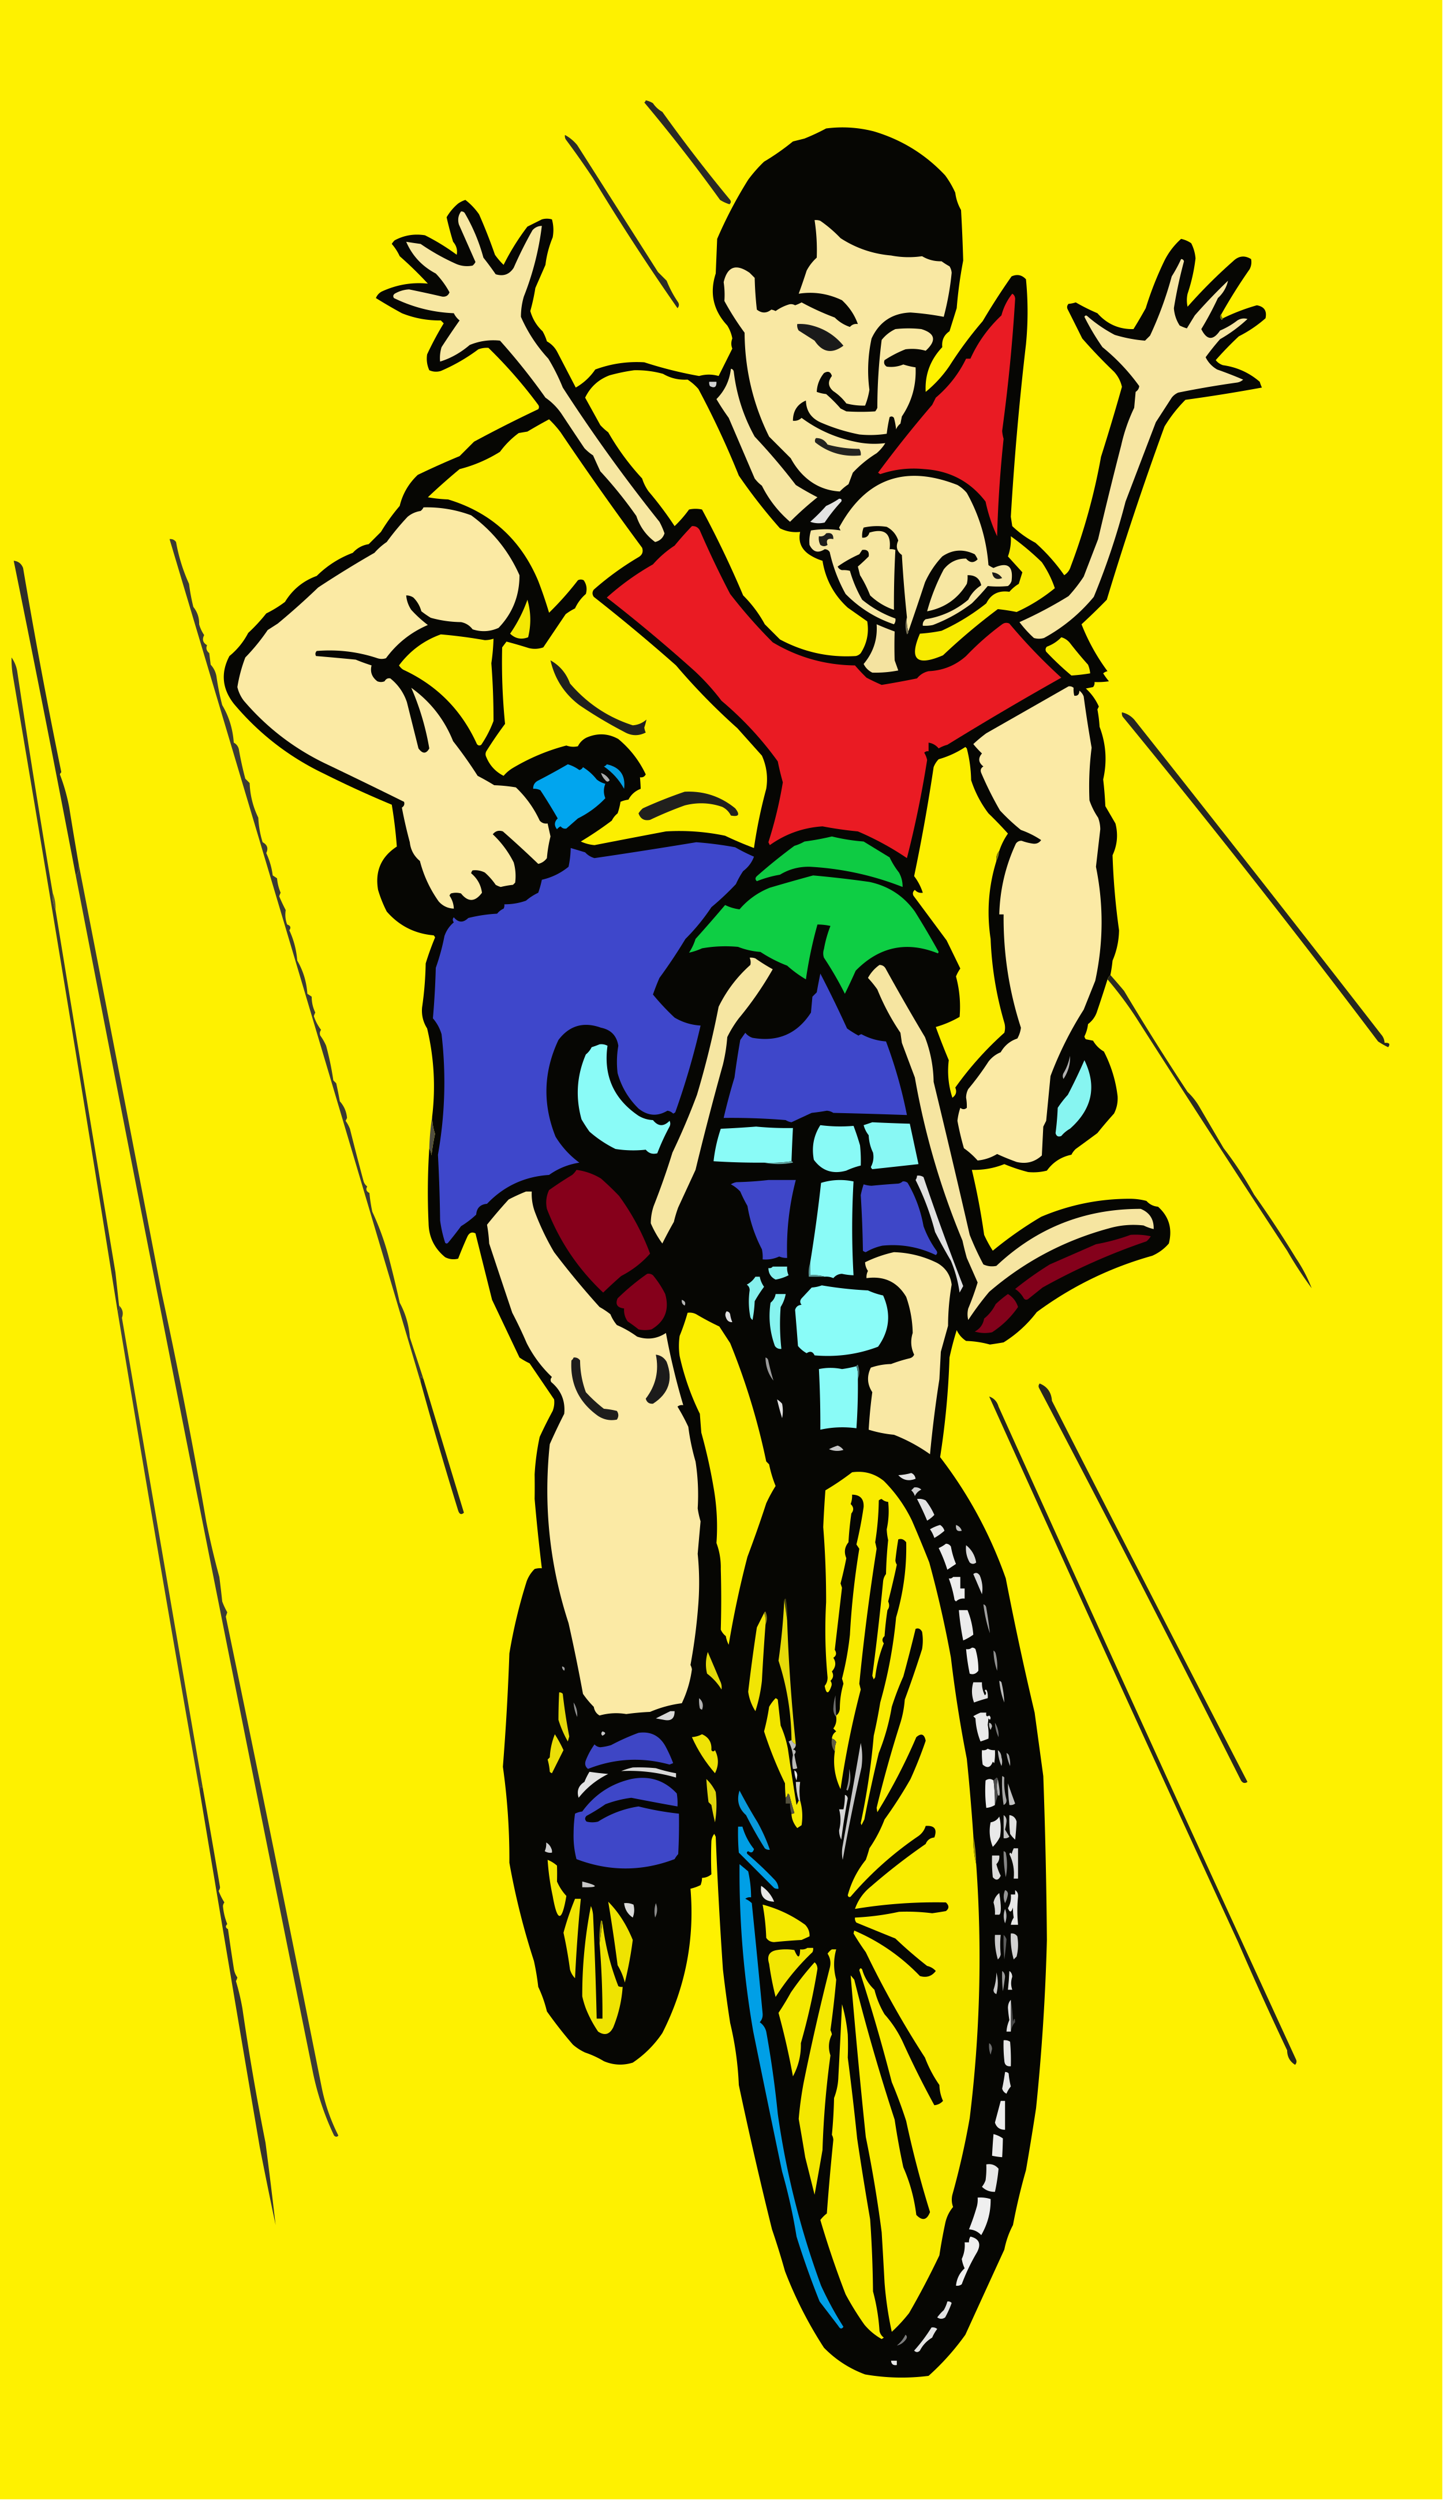 <svg xmlns="http://www.w3.org/2000/svg" width="1000" height="1732" style="shape-rendering:geometricPrecision;text-rendering:geometricPrecision;image-rendering:optimizeQuality;fill-rule:evenodd;clip-rule:evenodd"><path fill="#fef100" d="M-.5-.5h1000v1732H-.5V-.5Z" style="opacity:1"/><path fill="#060603" d="M846.5 217.5c-1.282 1.208-1.282 2.542 0 4 .607-.124.94-.457 1-1a142.157 142.157 0 0 1 23.5-9c5.115.898 7.115 3.898 6 9a87.38 87.38 0 0 1-18.5 12.5 236.016 236.016 0 0 0-16 16.5c1.279 1.646 2.945 2.813 5 3.5 9.714 1.37 18.214 5.204 25.5 11.5a28.931 28.931 0 0 0 1.5 4 1141.297 1141.297 0 0 1-53 8.5 98.716 98.716 0 0 0-14.5 18.5 2250.674 2250.674 0 0 0-40 120 424.185 424.185 0 0 1-17.5 17 140.885 140.885 0 0 0 18 32.5 6.802 6.802 0 0 0-3 1.5 51.064 51.064 0 0 0 4 5.5c-3.317.498-6.65.665-10 .5.17 1.322-.163 2.489-1 3.5l-5 1a37.792 37.792 0 0 1 9 12.5l-1 2a89.468 89.468 0 0 1 1.5 12c4.5 11.854 5.333 24.021 2.5 36.5a250.602 250.602 0 0 1 1.5 18.5 7207.54 7207.54 0 0 1 7 12c1.962 7.593 1.295 14.926-2 22a485.358 485.358 0 0 0 4.5 52c-.133 7.368-1.633 14.368-4.5 21a102.65 102.65 0 0 1-1.5 10c-.901.79-1.568 1.79-2 3a915.59 915.59 0 0 1-7.5 23c-1.201 3.21-3.201 5.877-6 8a25.05 25.05 0 0 1-2.5 8.5 3.943 3.943 0 0 0 1 2l5 1a20.231 20.231 0 0 0 7.5 7.5c5.056 9.838 8.223 20.171 9.5 31 .249 4.29-.584 8.29-2.5 12a297.455 297.455 0 0 0-11.5 13.5 1648.981 1648.981 0 0 1-15 11 13.92 13.92 0 0 0-3 4c-7.112 1.476-12.779 5.143-17 11a37.613 37.613 0 0 1-13 1 119.761 119.761 0 0 1-16.5-5.5c-7.159 2.858-14.659 4.192-22.5 4a488.08 488.08 0 0 1 8.5 45 86.002 86.002 0 0 0 6 11 263.22 263.22 0 0 1 33.5-23.5c19.631-8.318 40.131-12.485 61.5-12.5a45.94 45.94 0 0 1 11.5 1.5c2.119 2.393 4.785 3.726 8 4 7.621 6.805 10.121 15.305 7.5 25.5-3.133 3.663-6.966 6.496-11.5 8.5-29.112 8.144-55.779 21.144-80 39-6.408 8.409-14.074 15.409-23 21a282.042 282.042 0 0 1-9.5 1.5 69.63 69.63 0 0 0-16.5-2.5c-2.884-1.884-5.051-4.384-6.5-7.5a219.507 219.507 0 0 0-5 19 558.479 558.479 0 0 1-6.5 69c19.568 25.46 34.734 53.46 45.5 84 6.038 31.2 12.705 62.2 20 93l6 44a4040.84 4040.84 0 0 1 2.5 113.5 1528.73 1528.73 0 0 1-7.5 116.5 2197.164 2197.164 0 0 1-7 43 421.585 421.585 0 0 0-9 38c-2.794 5.28-4.794 10.95-6 17-8.98 19.57-17.98 39.24-27 59-7.503 10.5-16.003 20-25.5 28.5-14.69 1.87-29.357 1.53-44-1-10.882-4.03-20.382-10.19-28.5-18.5a283.41 283.41 0 0 1-27-53 547.367 547.367 0 0 0-9-29 2976.993 2976.993 0 0 1-23-100 224.577 224.577 0 0 0-6-43 937.012 937.012 0 0 1-5-37 3185.27 3185.27 0 0 1-5-92c-.333-.67-.667-1.33-1-2-1.117 1.45-1.784 3.12-2 5-.309 7.68-.309 15.35 0 23-1.826 1.57-3.993 2.41-6.5 2.5.007 1.58-.326 3.25-1 5a31.723 31.723 0 0 1-7 2.5c2.995 35.18-3.505 68.52-19.5 100-5.5 8.17-12.333 15-20.5 20.5-6.777 2.09-13.443 1.76-20-1a66.026 66.026 0 0 0-13-6 35.916 35.916 0 0 1-8.5-5.5 298.55 298.55 0 0 1-18-23 85.858 85.858 0 0 0-6-17c-.68-6.05-1.68-12.05-3-18a507.001 507.001 0 0 1-17-68 455.953 455.953 0 0 0-4.5-66.5 1776.14 1776.14 0 0 0 4.5-78.5 364.046 364.046 0 0 1 12-50 23.115 23.115 0 0 1 5.5-8.5c1.634-.49 3.301-.66 5-.5a1391.223 1391.223 0 0 1-5-48c.085-5.75.085-11.41 0-17 .479-8.64 1.645-17.3 3.5-26a306.237 306.237 0 0 1 9-18c.995-2.626 1.328-5.293 1-8a11718.565 11718.565 0 0 0-17-25 48.592 48.592 0 0 1-7-4l-19-40-11.5-46c-2.343-1.225-4.177-.559-5.5 2a294.725 294.725 0 0 0-6.5 15.5c-3.134.79-6.134.457-9-1-7.466-6.098-11.299-13.931-11.5-23.5a457.633 457.633 0 0 1 .5-52c.802 1.452 1.302 3.118 1.5 5a163.12 163.12 0 0 1 2.5-15 37.963 37.963 0 0 1-2-12c2.455-20.579 1.288-40.913-3.5-61-2.799-4.434-3.966-9.268-3.5-14.5a239.989 239.989 0 0 0 2.5-30.5 193.448 193.448 0 0 1 6.5-18 3.647 3.647 0 0 0-1-1.5c-13.081-1.124-23.914-6.624-32.5-16.5a87.302 87.302 0 0 1-6-15c-2.214-12.9 2.119-22.9 13-30a321.885 321.885 0 0 0-3.5-29 739.452 739.452 0 0 1-47-21.5c-24.29-11.613-45.123-27.78-62.5-48.5-8.096-10.442-9.096-21.442-3-33 5.409-4.414 9.742-9.747 13-16a119.16 119.16 0 0 0 12.5-13.5 81.709 81.709 0 0 0 13-8c5.249-8.585 12.582-14.585 22-18 7.179-7.092 15.512-12.426 25-16 2.984-3.332 6.651-5.332 11-6l8.5-8.5a136.284 136.284 0 0 1 13-18c2.015-8.364 6.182-15.531 12.5-21.5a569.35 569.35 0 0 1 29-13l10-10a926.353 926.353 0 0 1 44.5-22.5c.667-1 .667-2 0-3a325.494 325.494 0 0 0-34.5-39.5c-2.345-.17-4.679.163-7 1a125.844 125.844 0 0 1-26 15c-2.727.818-5.394.652-8-.5-1.59-3.536-2.09-7.203-1.5-11a220.897 220.897 0 0 1 11.5-21.5l-2-2c-9.351.13-18.351-1.537-27-5a360.703 360.703 0 0 1-18-10.5c.805-1.972 2.139-3.472 4-4.5 10.325-4.769 20.992-6.603 32-5.5a262.313 262.313 0 0 0-19.5-19 35.978 35.978 0 0 0-5.5-8.5 11.38 11.38 0 0 1 2-2.5c6.588-3.524 13.588-4.691 21-3.5a148.977 148.977 0 0 1 22 13.5c.667-3.261-.167-6.261-2.5-9a233.974 233.974 0 0 1-4.5-17 36.255 36.255 0 0 1 8-9.5 20.023 20.023 0 0 1 5-2.5 45.182 45.182 0 0 1 9.5 10 372.082 372.082 0 0 1 11 28 47.129 47.129 0 0 0 6 7 165.292 165.292 0 0 1 16.5-26.5l10-5a12.494 12.494 0 0 1 7 0c1.129 4.079 1.296 8.245.5 12.5a71.862 71.862 0 0 0-5 19l-7 16a138.275 138.275 0 0 1-3.5 16c1.605 5.567 4.438 10.234 8.5 14a32.55 32.55 0 0 1 3 7c3 1.667 5.333 4 7 7l13 25c5.454-3.12 9.954-7.287 13.5-12.5 10.964-4.049 22.298-5.716 34-5a283.718 283.718 0 0 0 38 9.5c4.507-1.301 9.007-1.301 13.5 0l9.5-19c-.928-2.273-.928-4.606 0-7a26.037 26.037 0 0 0-3.5-9c-9.72-10.481-12.387-22.481-8-36l1-24a302.693 302.693 0 0 1 21.5-41 98.368 98.368 0 0 1 11-12.5 164.714 164.714 0 0 0 20-14l8-2a152.76 152.76 0 0 0 15-7c11.07-1.45 22.07-.783 33 2 19.335 5.742 35.835 15.908 49.5 30.5a65.412 65.412 0 0 1 7 12c.545 4.302 1.878 8.302 4 12a1218.677 1218.677 0 0 1 1.5 35 302.193 302.193 0 0 0-4.5 33 8722.98 8722.98 0 0 1-5 16c-3.82 2.592-5.487 6.258-5 11-8.314 8.786-12.147 19.119-11.5 31a84.519 84.519 0 0 0 16.5-18 270.492 270.492 0 0 1 23-31 475.811 475.811 0 0 1 20-31c3.844-1.738 7.177-1.071 10 2a230.299 230.299 0 0 1 0 45A2102.39 2102.39 0 0 0 700.5 358l1 6.5a70.81 70.81 0 0 0 16 11.5c7.595 6.757 14.262 14.257 20 22.5 2.218-1.424 3.718-3.424 4.5-6a428.011 428.011 0 0 0 21-76 1584 1584 0 0 0 14.5-48.5c-.913-3.992-2.746-7.492-5.5-10.5a357.236 357.236 0 0 1-22-23 3764.414 3764.414 0 0 0-10-20c-.781-1.444-.614-2.777.5-4 1.598-.11 3.265-.443 5-1a139.505 139.505 0 0 0 15 7.5c6.71 7.563 15.044 11.229 25 11a323.355 323.355 0 0 0 8.5-14.5 235.258 235.258 0 0 1 13-33c2.875-5.712 6.709-10.712 11.5-15a19.507 19.507 0 0 1 7 3 27.92 27.92 0 0 1 3 10.5 120.691 120.691 0 0 1-5.5 24.5c-.667 3-.667 6 0 9a350.992 350.992 0 0 1 31.5-31.5c3.851-3.775 8.018-4.275 12.5-1.5.484 2.413.15 4.746-1 7a378.782 378.782 0 0 0-19.5 31Z" style="opacity:1"/><path fill="#2a2924" d="M447.5 69.5a16.062 16.062 0 0 1 5 2 18.685 18.685 0 0 0 6.5 6 1091.376 1091.376 0 0 0 47 61c.749 1.135.583 2.135-.5 3a26.793 26.793 0 0 1-6.5-3A1153.926 1153.926 0 0 0 446.5 71c.556-.383.889-.883 1-1.5Z" style="opacity:1"/><path fill="#f7e7a2" d="M319.5 146.5c.996-.086 1.829.248 2.5 1a126.668 126.668 0 0 1 13 31 225.759 225.759 0 0 1 8.5 11.5c5.346 1.652 9.513.152 12.5-4.5a281.486 281.486 0 0 1 13-26c1.734-1.951 3.901-2.951 6.5-3-2.066 16.814-6.232 33.147-12.5 49a50.756 50.756 0 0 0-2 14c4.699 10.707 11.033 20.373 19 29a139.908 139.908 0 0 1 10 20 1147.054 1147.054 0 0 0 67 93 53.613 53.613 0 0 1 3.5 8c-1.019 3.184-3.186 5.184-6.5 6-6.22-4.565-10.553-10.565-13-18a296.194 296.194 0 0 0-25-31 749.088 749.088 0 0 1-5-11 33.816 33.816 0 0 1-6-5 4254.997 4254.997 0 0 1-16-24c-3-4.333-6.667-8-11-11a439.583 439.583 0 0 0-31.5-39.5c-7.232-.777-14.232.223-21 3-6.309 5.389-13.142 9.223-20.5 11.5-.33-3.366.003-6.699 1-10a586.522 586.522 0 0 1 12.5-18.5 14.506 14.506 0 0 1-4-5c-14.569-.6-28.402-4.1-41.5-10.5-.749-1.135-.583-2.135.5-3a21.841 21.841 0 0 1 10-3 845.67 845.67 0 0 1 23 5c2.485.261 4.152-.739 5-3a59.569 59.569 0 0 0-9.5-13c-9.498-4.993-16.331-12.326-20.5-22 3.313.545 6.646 1.045 10 1.5a152.866 152.866 0 0 0 25 14c3.572 1.405 7.239 1.738 11 1a7.248 7.248 0 0 0 2-2.5c-3.832-8.655-7.666-17.321-11.5-26-.932-3.323-.432-6.323 1.5-9Z" style="opacity:1"/><path fill="#f9e8a3" d="M564.5 152.5a8.43 8.43 0 0 1 4 .5 91.632 91.632 0 0 1 14 12c10.655 6.915 22.321 10.915 35 12 7.172 1.381 14.338 1.548 21.5.5 4.095 2.464 8.595 3.631 13.5 3.5a47.02 47.02 0 0 0 5.5 3.5 9.62 9.62 0 0 1 1.5 4.5 189.429 189.429 0 0 1-5.5 30.5c-7.373-1.431-15.04-2.431-23-3-12.677.504-21.677 6.504-27 18-2.558 11.871-3.058 23.704-1.5 35.5a48.734 48.734 0 0 1-3 11 45.873 45.873 0 0 1-13-1.5 36.358 36.358 0 0 0-9-8.5c-3.661-3.15-3.994-6.65-1-10.5-.88-3.017-2.714-3.684-5.5-2-3.105 3.861-4.772 8.194-5 13a26.67 26.67 0 0 0 6.5 1.5 96.332 96.332 0 0 1 10 10l4 2c6.796.427 13.462.427 20 0a9.454 9.454 0 0 0 1.5-2.5 373.966 373.966 0 0 1 3-47c2.565-3.228 5.732-5.728 9.5-7.5 6-.667 12-.667 18 0 9.661 2.965 10.661 7.965 3 15-4.51-1.276-9.177-1.609-14-1-5.006 1.967-9.839 4.467-14.5 7.5-.711 1.867-.211 3.367 1.5 4.5 3.965.534 7.798.034 11.5-1.5a48.801 48.801 0 0 0 8.5 2c.564 12.414-2.603 23.748-9.5 34l-1 5a8.905 8.905 0 0 0-3 4 46.745 46.745 0 0 0-1.5-8c-.865-1.083-1.865-1.249-3-.5a108.3 108.3 0 0 0-2 11.5 73.69 73.69 0 0 1-19 .5 127.679 127.679 0 0 1-26-8c-7.151-2.944-10.818-8.11-11-15.5-5.954 2.534-8.954 7.201-9 14 2.327.253 4.327-.414 6-2 11.061 8.194 23.394 13.694 37 16.5 6.988 1.546 13.988 1.88 21 1a29.964 29.964 0 0 1-6 7 80.46 80.46 0 0 0-16.5 13.5l-3 8a32.33 32.33 0 0 0-6 5c-10.674-.632-19.674-4.965-27-13a50.886 50.886 0 0 1-7-10l-15-15c-11.161-22.53-16.828-46.53-17-72a190.39 190.39 0 0 1-14-22 59.536 59.536 0 0 0-.5-13c2.555-10.899 8.555-13.065 18-6.5l3.5 3.5a244.4 244.4 0 0 0 1.5 22c3.378 2.647 6.711 2.647 10 0 1.054.18 2.054.513 3 1a31.646 31.646 0 0 1 9-4.5c1.535-.496 3.035-.33 4.5.5a27.07 27.07 0 0 0 4.5-2 180.257 180.257 0 0 0 23 10.5 26.592 26.592 0 0 0 10.5 6.5c1.444-1.655 3.278-2.322 5.5-2-2.247-6.293-5.914-11.793-11-16.5-9.709-4.626-19.709-6.126-30-4.5a448.776 448.776 0 0 0 5.5-16 32.303 32.303 0 0 1 7-9 136.523 136.523 0 0 0-1.5-26Z" style="opacity:1"/><path fill="#2c2c25" d="M391.5 93.5c3.231 1.72 6.064 4.053 8.5 7 18.654 29.3 37.321 58.634 56 88l6 6a75.154 75.154 0 0 0 8 15c.781 1.444.614 2.777-.5 4a1631.724 1631.724 0 0 1-58.5-90 601.874 601.874 0 0 0-19-27 4.934 4.934 0 0 1-.5-3Z" style="opacity:1"/><path fill="#f7e6a2" d="M818.5 179.5c.997-.03 1.664.47 2 1.5a325.999 325.999 0 0 0-7 32.5c.332 4.374 1.666 8.374 4 12a29.825 29.825 0 0 0 5 2c1.83-2.991 3.663-5.991 5.5-9a387.69 387.69 0 0 1 23-24c-1.012 4.625-3.345 8.625-7 12a219.927 219.927 0 0 1-11.5 21.5c3.833 7.762 8.167 8.096 13 1a53.743 53.743 0 0 0 12-7c2.195-1.373 4.529-1.706 7-1a101.354 101.354 0 0 1-19 14 179.06 179.06 0 0 0-10 12.5c1.807 3.641 4.474 6.474 8 8.5a290.017 290.017 0 0 1 18 7c-1.123 1.044-2.456 1.71-4 2a688.188 688.188 0 0 0-41 7 11.532 11.532 0 0 0-4.5 3.5l-11 17a58787.937 58787.937 0 0 0-21 55 502.944 502.944 0 0 1-22 66c-9.729 11.737-21.229 21.237-34.5 28.5a12.494 12.494 0 0 1-7 0 77.742 77.742 0 0 1-10-11 289.29 289.29 0 0 0 34-18c3.851-4.19 7.351-8.69 10.5-13.5 3.336-8.678 6.67-17.344 10-26a2985.388 2985.388 0 0 1 16-65c1.975-8.923 4.975-17.589 9-26l1-11c1.464-.959 2.297-2.292 2.5-4-7.246-10.082-15.746-19.082-25.5-27a167.05 167.05 0 0 1-12.5-21c.502-1.021 1.168-1.188 2-.5a97.85 97.85 0 0 0 19 13c6.935 2.098 13.935 3.432 21 4l3.5-3.5a251.638 251.638 0 0 0 15-41 104.34 104.34 0 0 0 6.5-12Z" style="opacity:1"/><path fill="#e91b23" d="M701.5 203.5c1.225.652 1.892 1.819 2 3.5a1214.342 1214.342 0 0 1-9 91.5c.13 1.875.463 3.708 1 5.5a855.16 855.16 0 0 0-4.5 67.5 109.545 109.545 0 0 1-8-24c-10.607-13.891-24.773-21.391-42.5-22.5-10.419-1.05-20.585.117-30.5 3.5l-1.5-1a833.125 833.125 0 0 1 37.5-47l2.5-5c8.943-7.595 15.943-16.595 21-27h3c5.09-11.292 12.257-21.292 21.5-30 1.464-5.583 3.964-10.583 7.5-15Z" style="opacity:1"/><path fill="#716c09" d="M846.5 217.5c-.237 1.291.096 2.291 1 3-.06.543-.393.876-1 1-1.282-1.458-1.282-2.792 0-4Z" style="opacity:1"/><path fill="#1a1a1a" d="M552.5 224.5a32.462 32.462 0 0 1 8 .5c9.768 2.044 17.768 6.878 24 14.5-7.883 5.863-14.55 4.697-20-3.5l-11-7c-.88-1.356-1.214-2.856-1-4.5Z" style="opacity:1"/><path fill="#f6e6a2" d="M506.5 255.5c1.086.12 1.753.787 2 2 1.915 16.014 6.749 31.014 14.5 45a428.657 428.657 0 0 1 28.5 33.5 204.042 204.042 0 0 0 15 8.5 226.142 226.142 0 0 0-19 17c-8.188-7.021-14.688-15.354-19.5-25a25.965 25.965 0 0 1-5-5 101934.16 101934.16 0 0 0-18-42 168.789 168.789 0 0 1-8.5-13c5.749-5.833 9.083-12.833 10-21Z" style="opacity:1"/><path fill="#fcef00" d="M439.5 256.5a69.615 69.615 0 0 1 20 2.5c5.174 3.028 10.841 4.361 17 4a34.706 34.706 0 0 1 7.5 6.5 613.178 613.178 0 0 1 28 60 374.687 374.687 0 0 0 28.5 36.5c4.384 2.208 9.051 3.041 14 2.5-1.377 6.518.623 11.685 6 15.5a35.323 35.323 0 0 0 9.5 4.5c2.074 12.916 7.908 23.749 17.5 32.5l13.5 9.5c1.299 7.929-.201 15.262-4.5 22a6.201 6.201 0 0 1-3.5 2c-18.519 1.161-36.019-2.672-52.5-11.5L530 432.5a86.705 86.705 0 0 0-15-20 699.42 699.42 0 0 0-28.5-59.5c-3-.667-6-.667-9 0a82.496 82.496 0 0 1-10 11.5 243.107 243.107 0 0 0-18-24 31.646 31.646 0 0 1-4.5-9 174.494 174.494 0 0 1-23.5-32 38.929 38.929 0 0 1-5.5-5c-3.514-6.365-7.014-12.698-10.5-19 3.615-7.45 9.282-12.616 17-15.5 5.724-1.568 11.39-2.734 17-3.5Z" style="opacity:1"/><path fill="#d2d2d2" d="M491.5 264.5h5c.15 3.661-1.35 4.661-4.5 3a4.934 4.934 0 0 1-.5-3Z" style="opacity:1"/><path fill="#fcef00" d="M380.5 290.5a72.056 72.056 0 0 1 8 9 2221.7 2221.7 0 0 0 56.5 80c.92 2.808.087 4.975-2.5 6.5a202.858 202.858 0 0 0-31 22.5c-1.181 1.635-1.181 3.302 0 5a1284.538 1284.538 0 0 1 57 47.5 443.685 443.685 0 0 0 42.5 43.5l17 19c3.291 7.324 4.291 14.991 3 23a344.68 344.68 0 0 0-8.5 41 255.98 255.98 0 0 1-20-8.5 154.845 154.845 0 0 0-41-3 8964.25 8964.25 0 0 0-49.5 9.5 28.617 28.617 0 0 1-9.5-2.5 247.694 247.694 0 0 0 21.5-14.5 14.506 14.506 0 0 1 4-5 43.385 43.385 0 0 0 2-8 20.431 20.431 0 0 1 5.5-1.5c1.916-3.585 4.749-6.085 8.5-7.5-.083-2.619-.25-5.286-.5-8 1.846.278 3.18-.389 4-2-4.537-9.58-10.87-17.747-19-24.5-7.071-3.951-14.405-4.284-22-1-2.667 1.333-4.667 3.333-6 6-2.702.607-5.368.44-8-.5-12.944 3.375-25.277 8.542-37 15.5a25.84 25.84 0 0 0-6.5 5.5c-5.587-2.818-9.587-7.151-12-13-.667-1.333-.667-2.667 0-4a280.397 280.397 0 0 1 13-19 430.275 430.275 0 0 1-2-53l3-4a339.761 339.761 0 0 1 15.5 4.5c3.382.824 6.716.657 10-.5 5.17-7.676 10.337-15.343 15.5-23a40.796 40.796 0 0 1 6.5-4 29.086 29.086 0 0 1 7.5-10c1.004-3.493.504-6.659-1.5-9.5-1.333-.667-2.667-.667-4 0a212.221 212.221 0 0 1-20 22.5 298.742 298.742 0 0 0-7.5-22c-12.046-28.719-32.879-47.553-62.5-56.5a100.292 100.292 0 0 1-14-1.5 450.329 450.329 0 0 1 22-19.5c9.918-2.526 19.252-6.526 28-12 3.667-5 8-9.333 13-13l6-1a382.802 382.802 0 0 1 15-8.5Z" style="opacity:1"/><path fill="#242320" d="M565.5 303.5c3.467-.054 6.134 1.446 8 4.5a86.497 86.497 0 0 0 22 3c.88 1.356 1.214 2.856 1 4.5-11.839 1.226-22.339-1.774-31.5-9-.47-1.077-.303-2.077.5-3Z" style="opacity:1"/><path fill="#f7e7a2" d="M629.5 437.5c-.979-3.125-1.313-6.458-1-10a932.141 932.141 0 0 1-3.5-43c-3.556-2.607-4.39-5.94-2.5-10-1.378-4.215-4.045-7.381-8-9.5a43.233 43.233 0 0 0-16 .5 15.418 15.418 0 0 0-1 7c2.614.223 4.281-.944 5-3.5 10.598-3.23 15.264.604 14 11.5a8.43 8.43 0 0 1 4 .5 706.896 706.896 0 0 0-1 41.5c-6.195-2.127-11.695-5.461-16.5-10a82.927 82.927 0 0 0-7-14l-1.5-6a136.455 136.455 0 0 0 7.5-7c.5-3.5-1-5-4.5-4.5l-2 3a87.764 87.764 0 0 0-15 8.5c.59 1.299 1.59 2.132 3 2.5 1.945-.128 3.778.038 5.5.5a88.394 88.394 0 0 0 8.5 20c6.865 5.633 14.532 9.967 23 13 .262 1.478-.071 2.811-1 4-12.835-4.335-24.002-11.335-33.5-21a107.31 107.31 0 0 1-11-29c-.804-1.304-1.971-1.971-3.5-2-4.571 2.972-8.071 1.972-10.5-3-.33-3.366.003-6.699 1-10 6.999-1.112 13.832-1.112 20.5 0l-1-2c18.347-33.942 45.68-43.776 82-29.5a25.55 25.55 0 0 1 6.5 5.5c8.637 15.474 13.637 32.141 15 50a18.08 18.08 0 0 0 3.5 2c9.705-4.45 13.872-1.45 12.5 9a6.978 6.978 0 0 1-2.5 3.5 68.804 68.804 0 0 1-14 0 171.23 171.23 0 0 1-11 12 107.211 107.211 0 0 1-27 15c-2.31.497-4.643.663-7 .5-.203-1.89.463-3.39 2-4.5 11.108-1.789 20.941-6.289 29.5-13.5 2.095-4.223 5.095-7.556 9-10-1.107-4.83-4.274-7.163-9.5-7a18.453 18.453 0 0 1-.5 6c-6.327 10.416-15.493 16.749-27.5 19a143.15 143.15 0 0 1 11.5-29c4.01-5.089 9.176-7.589 15.5-7.5 2.604 3.031 5.271 3.198 8 .5a18.08 18.08 0 0 0-2-3.5c-7.909-3.824-15.409-3.324-22.5 1.5a65.074 65.074 0 0 0-12 18 2021.497 2021.497 0 0 1-11.5 34Z" style="opacity:1"/><path fill="#e3e3e3" d="M581.5 345.5c1.528.017 2.028.684 1.5 2a119.908 119.908 0 0 0-11.5 14.5c-3.382.824-6.716.657-10-.5a135.437 135.437 0 0 0 11-11c3.246-1.451 6.246-3.118 9-5Z" style="opacity:1"/><path fill="#fbeaa4" d="M293.5 351.5c11.389-.268 22.389 1.565 33 5.5 14.894 10.887 26.06 24.72 33.5 41.5.042 14.225-4.791 26.392-14.5 36.5-5.88 2.638-11.88 2.971-18 1-2.027-2.681-4.693-4.347-8-5a81.499 81.499 0 0 1-21-3 69.2 69.2 0 0 1-6.5-4.5c-1.002-3.664-2.836-6.831-5.5-9.5-1.525-1.009-3.192-1.509-5-1.5.299 3.605 1.465 6.939 3.5 10a85.365 85.365 0 0 0 11.5 10.5c-11.743 5.039-21.409 12.706-29 23-2 .667-4 .667-6 0-13.567-4.508-27.567-6.175-42-5-1.017 1.049-1.184 2.216-.5 3.5 9.118.763 18.285 1.596 27.5 2.5a141.43 141.43 0 0 0 11 4c-1.129 4.448.204 8.115 4 11 1.667.667 3.333.667 5 0 .966-1.678 2.299-2.345 4-2 5.435 4.365 9.268 9.865 11.5 16.5 2.669 10.683 5.336 21.35 8 32 2.847 3.88 5.347 3.88 7.5 0-2.512-14.683-6.678-28.683-12.5-42 13.262 9.528 22.928 21.861 29 37a301.963 301.963 0 0 1 17 24 193.967 193.967 0 0 1 11.5 6.5 114.67 114.67 0 0 1 15 1.5c6.985 6.651 12.485 14.318 16.5 23 1.444 1.655 3.278 2.322 5.5 2 .661 2.988 1.328 5.988 2 9a93.26 93.26 0 0 0-2.5 15c-1.501 2.084-3.501 3.417-6 4a755.995 755.995 0 0 0-24.5-22.5c-2.828-.969-5.162-.303-7 2a69.242 69.242 0 0 1 14.5 19.5 34.611 34.611 0 0 1 1 14l-1.5 1.5a65.81 65.81 0 0 0-8.5 1.5 16.2 16.2 0 0 1-3.5-1.5 46.057 46.057 0 0 0-7.5-8.5c-2.73-1.361-5.563-1.861-8.5-1.5a3.943 3.943 0 0 0-1 2c4.296 3.599 6.796 8.099 7.5 13.5-4.77 6.445-9.603 6.612-14.5.5a12.494 12.494 0 0 0-7 0 3.647 3.647 0 0 0-1 1.5c1.871 2.734 2.871 5.734 3 9-4.195-.181-7.695-1.847-10.5-5-6.072-8.558-10.405-17.891-13-28-4.122-3.434-6.455-7.768-7-13a316.34 316.34 0 0 1-5.5-24c1.54-1.032 2.04-2.365 1.5-4a4127.224 4127.224 0 0 0-54.5-26.5c-21.891-10.529-40.724-25.029-56.5-43.5a25.01 25.01 0 0 1-4.5-9.5 103.341 103.341 0 0 1 5.5-20.5 140.006 140.006 0 0 0 15.5-19l7-4.5a507.775 507.775 0 0 0 28-25 733.698 733.698 0 0 1 39-24 45.255 45.255 0 0 1 8.5-7.5 180.773 180.773 0 0 1 14.5-17.5c2.626-2.146 5.626-3.479 9-4 .881-.708 1.547-1.542 2-2.5Z" style="opacity:1"/><path fill="#ea1b23" d="M479.5 364.5c2.481-.177 4.314.823 5.5 3a663.362 663.362 0 0 0 21 44 349.56 349.56 0 0 0 29.5 33.5c17.524 10.465 36.524 15.799 57 16a132.249 132.249 0 0 0 8 8.5 150.523 150.523 0 0 0 10.5 5 653.514 653.514 0 0 0 24.5-4.5c2.076-2.584 4.743-4.251 8-5 9.923-.43 18.589-3.93 26-10.5 7.818-8.166 16.151-15.5 25-22 1.574-1.131 3.241-1.298 5-.5a382.877 382.877 0 0 0 36 37.5 2259.42 2259.42 0 0 0-79 46.5 23.663 23.663 0 0 0-6 2.5c-1.881-2.234-4.215-3.567-7-4v6c-1.175-.219-2.175.114-3 1a16.229 16.229 0 0 1 2 5 731.872 731.872 0 0 1-14 68 201.228 201.228 0 0 0-34-18.5 260.363 260.363 0 0 1-24.5-3.5c-13.49.905-25.657 5.238-36.5 13l-1-2a291.547 291.547 0 0 0 10-41.5 193.11 193.11 0 0 1-3.5-14.5c-11.191-15.53-24.191-29.53-39-42a160.353 160.353 0 0 0-18.5-20.5 1114.61 1114.61 0 0 0-61-51 181.227 181.227 0 0 1 32-23 73.125 73.125 0 0 1 15-13 236.714 236.714 0 0 1 12-13.5Z" style="opacity:1"/><path fill="#f8eb01" d="M700.5 371.5a185.814 185.814 0 0 1 21.5 18c3.898 5.739 6.898 11.739 9 18a120.62 120.62 0 0 1-26.5 16.5 140.588 140.588 0 0 0-13-2 432.296 432.296 0 0 0-38 32c-18.352 7.88-23.685 2.88-16-15a115.143 115.143 0 0 0 15-2 147.449 147.449 0 0 0 31-19c3.241-6.436 8.574-9.103 16-8a26.9 26.9 0 0 1 6.5-5.5l2.5-8a9955.596 9955.596 0 0 1-10-11 35.157 35.157 0 0 0 2-14Z" style="opacity:1"/><path fill="#1d1c1b" d="M572.5 369.5c3.45-.744 5.116.59 5 4-3.909-.763-5.242.57-4 4-1.635 1.181-3.302 1.181-5 0a9.86 9.86 0 0 1-1-6c2.198.38 3.865-.287 5-2Z" style="opacity:1"/><path fill="#1b1a18" d="M687.5 396.5c3.013.22 5.347 1.553 7 4-4.006 1.499-6.339.165-7-4Z" style="opacity:1"/><path fill="#f3e702" d="M365.5 415.5c2.484 8.475 2.651 17.142.5 26-4.74 1.806-8.907.973-12.5-2.5a98.592 98.592 0 0 0 12-23.5Z" style="opacity:1"/><path fill="#f4e3a0" d="M607.5 432.5a201.514 201.514 0 0 0 12.5 5c-.22 6.655-.22 13.322 0 20 .856 2.368 1.69 4.702 2.5 7a82.618 82.618 0 0 1-18 1.5c-2.667-1.333-4.667-3.333-6-6 6.724-8.004 9.724-17.171 9-27.5Z" style="opacity:1"/><path fill="#756f53" d="M628.5 427.5c-.313 3.542.021 6.875 1 10 .131.876-.202 1.543-1 2-1.309-4.149-1.309-8.149 0-12Z" style="opacity:1"/><path fill="#fbee00" d="M305.5 439.5a347.305 347.305 0 0 1 30.5 4 20.076 20.076 0 0 0 6-1 142.686 142.686 0 0 1-1.5 17 501.374 501.374 0 0 1 1.5 40 77.218 77.218 0 0 1-8.5 16.5c-1.135.749-2.135.583-3-.5-10.661-23.528-27.661-40.695-51-51.5a9.568 9.568 0 0 1-3-3c7.573-10.107 17.239-17.274 29-21.5Z" style="opacity:1"/><path fill="#f8eb01" d="M735.5 441.5c2.367.664 4.367 1.997 6 4a266.761 266.761 0 0 0 12.5 15 20.093 20.093 0 0 1 1.5 6 127.111 127.111 0 0 1-13 1.5 204.761 204.761 0 0 1-17.5-16.5c-.684-1.284-.517-2.451.5-3.5 3.877-1.432 7.211-3.598 10-6.5Z" style="opacity:1"/><path fill="#fbeaa5" d="M740.5 475.5c1.322-.17 2.489.163 3.5 1-.128 1.945.038 3.778.5 5.5 2.307.271 3.474-.895 3.5-3.5a8.905 8.905 0 0 1 3 4 917.621 917.621 0 0 0 5.5 35.5 211.976 211.976 0 0 0-1.5 36.5 50.548 50.548 0 0 0 6 12 23.813 23.813 0 0 1 1.5 8 64957 64957 0 0 1-3 26c5.366 26.397 5.199 52.73-.5 79-2.67 6.678-5.336 13.345-8 20a247.073 247.073 0 0 0-23 46l-3 31-2 4-1 20c-4.966 4.589-10.8 6.089-17.5 4.5a162.712 162.712 0 0 1-13.5-5.5c-4.212 2.531-8.712 4.031-13.5 4.5-2.944-3.288-6.11-6.121-9.5-8.5a200.07 200.07 0 0 1-4.5-19 43.073 43.073 0 0 1 2-9c1.542 1.247 3.042 1.247 4.5 0a32.38 32.38 0 0 0-.5-7 12.862 12.862 0 0 1 1.5-6 194.498 194.498 0 0 0 14-19c2.264-2.933 5.098-5.1 8.5-6.5 2.673-4.681 6.506-7.848 11.5-9.5a19.743 19.743 0 0 0 2.5-7.5c-8.25-25.406-12.25-51.573-12-78.5h-3c.474-17.228 4.308-33.561 11.5-49 .956-1.394 2.289-2.061 4-2a37.363 37.363 0 0 0 8 2c2.348.242 4.182-.592 5.5-2.5a62.846 62.846 0 0 0-14-7 139.804 139.804 0 0 1-14.5-13.5 236.377 236.377 0 0 1-13-26c-.783-1.933-.283-3.433 1.5-4.5-3.478-2.706-3.811-5.706-1-9a71.436 71.436 0 0 1-6-6.5 102.988 102.988 0 0 1 9-7.5 81596.043 81596.043 0 0 0 57-32.5Z" style="opacity:1"/><path fill="#21201c" d="M381.5 457.5c6.424 3.6 10.924 8.933 13.5 16 11.84 13.824 26.34 23.491 43.5 29 3.643-.268 6.81-1.601 9.5-4a41.475 41.475 0 0 1-1.5 5.5 11.25 11.25 0 0 0 1 3.5c-5.038 2.567-10.038 2.4-15-.5a304.57 304.57 0 0 1-31-18.5c-10.46-7.929-17.127-18.262-20-31Z" style="opacity:1"/><path fill="#fcef00" d="M692.5 589.5c-1.663 1.938-2.329 4.272-2 7-5.456 17.594-6.789 35.594-4 54 .758 19.64 3.925 38.974 9.5 58a12.494 12.494 0 0 1 0 7c-12.785 11.447-24.118 24.114-34 38 1.225 2.831.559 5.164-2 7-2.75-8.502-3.584-17.168-2.5-26a500.808 500.808 0 0 1-9-23 72.649 72.649 0 0 0 16.5-7 80.121 80.121 0 0 0-2.5-28 26.248 26.248 0 0 1 3-5.5c-3.149-6.49-6.316-12.99-9.5-19.5a24642.108 24642.108 0 0 0-23-31c-.699-1.574-.365-2.907 1-4 1.444 1.655 3.278 2.322 5.5 2a37.963 37.963 0 0 0-6-11.5 1334.196 1334.196 0 0 0 13.5-75.5 15.83 15.83 0 0 1 3.5-5.5 65.746 65.746 0 0 0 18.5-8.5l1 1a94.572 94.572 0 0 1 3 22c2.723 8.374 6.723 16.041 12 23a266.626 266.626 0 0 1 13.5 14 46.858 46.858 0 0 0-6 12Z" style="opacity:1"/><path fill="#049ee3" d="M420.5 529.5c9.169 2.001 13.169 7.667 12 17-3.429-6.263-8.096-11.43-14-15.5.916-.278 1.582-.778 2-1.5Z" style="opacity:1"/><path fill="#01a5ee" d="M393.5 529.5a26.174 26.174 0 0 1 8 4c1.147-.318 1.981-.984 2.5-2 3.627 2.244 6.794 5.078 9.5 8.5a15.39 15.39 0 0 0 6 3c-1.333 3.333-1.333 6.667 0 10-5.412 5.721-11.745 10.387-19 14l-8 7c-1.547.333-2.88-.167-4-1.5a7.248 7.248 0 0 0-2.5 2c-2.074-2.637-1.907-5.137.5-7.5a384.552 384.552 0 0 0-12-19.5 9.108 9.108 0 0 0-5-1c-.107-2.403.893-4.236 3-5.5a480.13 480.13 0 0 0 21-11.5Z" style="opacity:1"/><path fill="#acacac" d="M416.5 535.5c2.569.896 4.569 2.562 6 5-1 1.333-2 1.333-3 0-1.452-1.44-2.452-3.106-3-5Z" style="opacity:1"/><path fill="#21201d" d="M474.5 548.5c13.189-.623 24.856 3.21 35 11.5 3.511 4.393 2.511 6.06-3 5-1.333-2.667-3.333-4.667-6-6-8.505-2.923-17.172-3.256-26-1a266.655 266.655 0 0 0-24 10c-3.972.847-6.638-.653-8-4.5a14.972 14.972 0 0 1 3-3.5 317.482 317.482 0 0 1 29-11.5Z" style="opacity:1"/><path fill="#2e2e28" d="M54.5 598.5c.536 3.198-.131 5.865-2 8a18108.164 18108.164 0 0 0-43-218c3.142.299 5.309 1.966 6.5 5A4148.573 4148.573 0 0 0 42.5 535c-.457.414-.79.914-1 1.5a130.997 130.997 0 0 1 6.5 23 3140.14 3140.14 0 0 0 6.5 39Z" style="opacity:1"/><path fill="#0ecb43" d="M576.5 579.5a134.98 134.98 0 0 0 22 3.5l18 11a56.424 56.424 0 0 0 6.5 10.5c1.727 3.118 2.561 6.451 2.5 10-20.536-8.08-41.87-12.747-64-14-7.626-.214-14.626 1.619-21 5.5a77.91 77.91 0 0 0-16 4.5c-1.231-1.151-1.231-2.317 0-3.5a390.675 390.675 0 0 1 26-21 32.5 32.5 0 0 0 7-3 182.343 182.343 0 0 0 19-3.5Z" style="opacity:1"/><path fill="#3e47cb" d="M482.5 583.5c9.05.671 18.05 1.838 27 3.5a125.266 125.266 0 0 0 13 6.5c-1.449 3.972-3.949 7.306-7.5 10a58.871 58.871 0 0 0-5 9 193.82 193.82 0 0 1-17 16 141.662 141.662 0 0 1-18 22 368.07 368.07 0 0 1-18 27 169.878 169.878 0 0 0-4.5 11.5 167.257 167.257 0 0 0 15 16c5.568 3.286 11.568 5.119 18 5.5a536.575 536.575 0 0 1-17.5 60 3.647 3.647 0 0 1-1.5 1 6.895 6.895 0 0 0-4-2c-6.919 4.139-13.586 3.639-20-1.5-7.04-6.921-11.873-15.088-14.5-24.5a65.788 65.788 0 0 1 .5-19c-1.094-6.928-5.094-11.094-12-12.5-12.077-4.354-21.911-1.521-29.5 8.5-10.391 22.041-11.058 44.375-2 67 4.372 7.114 9.872 13.114 16.5 18-7.675 1.171-14.675 4.004-21 8.5-17 1.103-31.334 7.77-43 20-4.643.397-7.143 2.897-7.5 7.5a64.256 64.256 0 0 1-10.5 8 235.332 235.332 0 0 1-9 11.5c-.667.667-1.333.667-2 0a87.922 87.922 0 0 1-3.5-15.5c-.19-15.199-.69-30.365-1.5-45.5 4.916-27.729 5.749-55.563 2.5-83.5-1.223-4.115-3.223-7.782-6-11a574.312 574.312 0 0 0 2-35c2.55-7.17 4.55-14.504 6-22 1.313-3.805 3.479-6.971 6.5-9.5-.952-1.3-.952-2.467 0-3.5 3.146 3.786 6.479 3.952 10 .5a105.195 105.195 0 0 1 20-3 12.14 12.14 0 0 1 4.5-3.5 4.934 4.934 0 0 0 .5-3 44.289 44.289 0 0 0 15-2.5 37.933 37.933 0 0 1 8.5-5.5 65.765 65.765 0 0 0 2.5-9c6.898-1.573 13.065-4.573 18.5-9a67.285 67.285 0 0 0 1.5-13 1716.4 1716.4 0 0 1 10 3 13.619 13.619 0 0 0 6.5 4 3923.384 3923.384 0 0 0 70.5-11Z" style="opacity:1"/><path fill="#8d8605" d="M692.5 589.5c-.221 2.567-.888 4.901-2 7-.329-2.728.337-5.062 2-7Z" style="opacity:1"/><path fill="#0ece44" d="M563.5 606.5a775.921 775.921 0 0 1 39 4.5c13.22 2.828 23.72 9.661 31.5 20.5a585.702 585.702 0 0 1 16.5 28l-.5 1c-21.651-8.679-40.651-4.679-57 12a480.567 480.567 0 0 1-7.5 16 235.493 235.493 0 0 0-14.5-25c-.667-2-.667-4 0-6a82.606 82.606 0 0 1 4.5-16 41.73 41.73 0 0 0-9-1 294.058 294.058 0 0 0-8 38 81.037 81.037 0 0 1-13-9.5 96.884 96.884 0 0 1-18.5-9.5 53.307 53.307 0 0 1-15.5-3.5 93.45 93.45 0 0 0-25 1c-3.034 1.374-6.034 2.374-9 3a36.947 36.947 0 0 0 4.5-9.5 1077.845 1077.845 0 0 0 20.5-23.5c3.095 1.534 6.429 2.534 10 3 5.726-6.704 12.726-11.704 21-15 10.07-2.973 20.07-5.806 30-8.5Z" style="opacity:1"/><path fill="#646032" d="M36.5 618.5c1.49 3.736 2.156 7.736 2 12-1.636-3.71-2.302-7.71-2-12Z" style="opacity:1"/><path fill="#f6e6a2" d="M519.5 663.5a8.43 8.43 0 0 1 4 .5c3.89 2.732 7.89 5.232 12 7.5a236.476 236.476 0 0 1-23.5 34 79.052 79.052 0 0 0-8 13 118.037 118.037 0 0 1-3 19 2227.407 2227.407 0 0 0-19 73c-3.983 8.636-7.983 17.303-12 26a86.35 86.35 0 0 0-3 10 304.175 304.175 0 0 0-8 15 71.874 71.874 0 0 1-8-14c.009-4.054.676-8.054 2-12a517.818 517.818 0 0 0 13-37 489.59 489.59 0 0 0 17-40 631.736 631.736 0 0 0 15-61c5.414-11.086 12.747-20.753 22-29 .384-1.697.218-3.363-.5-5Z" style="opacity:1"/><path fill="#f6e5a1" d="M609.5 668.5c2.092.061 3.592 1.061 4.5 3a1629.229 1629.229 0 0 0 27 47 89.845 89.845 0 0 1 6 31 8990.49 8990.49 0 0 1 25 106 199.827 199.827 0 0 0 9.5 20.5c2.906 1.318 5.906 1.652 9 1 27.959-26.383 61.292-39.549 100-39.5 6.191 2.54 9.191 7.206 9 14a31.774 31.774 0 0 1-7-2.5c-8.141-.924-16.141-.257-24 2-31.093 8.455-58.759 23.122-83 44a206.236 206.236 0 0 0-14.5 19.5 16.242 16.242 0 0 1 0-8 187.724 187.724 0 0 0 6.5-18 79198.22 79198.22 0 0 1-7.5-17 195.112 195.112 0 0 1-3-12c-15.182-36.386-26.182-74.053-33-113a9952.763 9952.763 0 0 1-9-24l-1-7c-6.35-9.362-11.683-19.362-16-30a74.335 74.335 0 0 0-6.5-8c2.004-3.666 4.671-6.666 8-9Z" style="opacity:1"/><path fill="#3e47ca" d="M568.5 674.5a837.709 837.709 0 0 1 18.5 38 71.274 71.274 0 0 0 8 5 3.943 3.943 0 0 1 2-1 41.81 41.81 0 0 0 17 5 322.669 322.669 0 0 1 14.5 51 4127.033 4127.033 0 0 0-51-1.5 9.62 9.62 0 0 0-4.5-1.5 150.709 150.709 0 0 1-10.5 1.5c-4.715 2.17-9.382 4.337-14 6.5a10.258 10.258 0 0 1-4-1.5 460.564 460.564 0 0 0-43-1.5 435.338 435.338 0 0 1 7.5-28 611.137 611.137 0 0 1 4-26l3.5-5a10.502 10.502 0 0 0 5 3.5c17.526 3.06 31.026-2.774 40.5-17.5l1-11 3-3a567.796 567.796 0 0 1 2.5-13Z" style="opacity:1"/><path fill="#262620" d="M777.5 493.5c3.309.742 6.143 2.409 8.5 5a25866.155 25866.155 0 0 1 171 218c1.559 1.717 2.392 3.717 2.5 6 3.312-.235 4.145.765 2.5 3a50.162 50.162 0 0 1-7-4 7080.804 7080.804 0 0 0-177-225 4.934 4.934 0 0 1-.5-3Z" style="opacity:1"/><path fill="#3a392e" d="M36.5 618.5c-.302 4.29.364 8.29 2 12a94177.7 94177.7 0 0 0 41.5 251c.835 7.676 1.669 15.342 2.5 23 .268 1.599-.066 2.932-1 4A45716.354 45716.354 0 0 0 9 468.5a68.044 68.044 0 0 1-1-13c2.11 2.992 3.443 6.325 4 10a8068.161 8068.161 0 0 0 24.5 153Z" style="opacity:1"/><path fill="#8afbf7" d="M415.5 723.5c1.967-.239 3.801.094 5.5 1-2.89 20.676 4.277 36.843 21.5 48.5 3.069 1.846 6.402 2.846 10 3 3.602 4.486 7.435 4.653 11.5.5.667 1.333.667 2.667 0 4a155.732 155.732 0 0 0-8.5 18.5c-3.239.864-5.906.031-8-2.5-6.967.779-13.967.613-21-.5-6.567-3.249-12.567-7.249-18-12a113.414 113.414 0 0 1-5.5-8.5c-4.302-15.379-3.302-30.379 3-45a14.506 14.506 0 0 0 4-5 61.16 61.16 0 0 0 5.5-2Z" style="opacity:1"/><path fill="#87f5f1" d="M751.5 734.5c8.744 18.032 5.41 33.865-10 47.5a21.53 21.53 0 0 0-6 5c-2.107.854-3.441.188-4-2a189.677 189.677 0 0 0 1.5-17.5 71.916 71.916 0 0 1 7-9 375.272 375.272 0 0 0 11.5-24Z" style="opacity:1"/><path fill="#b1b1b1" d="M741.5 731.5c.318 5.583-1.182 10.917-4.5 16-.667-1.333-.667-2.667 0-4a35.406 35.406 0 0 0 4.5-12Z" style="opacity:1"/><path fill="#2c2b21" d="M769.5 675.5a489.78 489.78 0 0 1 9.5 11 1889.406 1889.406 0 0 0 44 70 45.538 45.538 0 0 1 8 10 8424.331 8424.331 0 0 0 17 29 250.906 250.906 0 0 1 21 32 756.65 756.65 0 0 1 29 44c4.517 6.706 8.183 13.706 11 21a270.412 270.412 0 0 1-17-26 14071.118 14071.118 0 0 1-105-162 259.817 259.817 0 0 0-19.5-26c.432-1.21 1.099-2.21 2-3Z" style="opacity:1"/><path fill="#3b3a32" d="M293.5 955.5c-.722-.418-1.222-1.084-1.5-2a8.43 8.43 0 0 0-.5 4 286929.225 286929.225 0 0 0-174-584c1.89-.203 3.39.463 4.5 2 1.81 10.092 4.81 19.759 9 29a136.305 136.305 0 0 0 3 16c2.789 3.479 4.122 7.479 4 12a25.775 25.775 0 0 0 3.5 7.5c-1.567 2.965-.901 5.299 2 7-.935 2.031-.435 3.864 1.5 5.5l1 8c2.092 2.271 3.426 4.937 4 8 .95 6.82 2.283 13.487 4 20 4.675 7.858 7.341 16.525 8 26 1.834.995 3.001 2.495 3.5 4.5a236.496 236.496 0 0 0 4.5 20.5l3 3c.32 8.45 2.32 16.45 6 24 .277 5.876 1.277 11.543 3 17 3.257 1.769 4.09 4.269 2.5 7.5a51.745 51.745 0 0 1 4.5 15.5l3 2a32.357 32.357 0 0 0 2.5 10 11.456 11.456 0 0 0-1 2.5c1.38 3.258 2.88 6.425 4.5 9.5-.546 3.482-.212 6.815 1 10 2.336.792 2.836 2.125 1.5 4 3.068 6.539 4.902 13.539 5.5 21 4.12 7.049 6.453 14.716 7 23l3 2c.003 3.936.836 7.603 2.5 11a11.456 11.456 0 0 0-1 2.5 33.03 33.03 0 0 0 5 9.5c-.928 1.268-1.095 2.601-.5 4a36.16 36.16 0 0 1 4 7 201.613 201.613 0 0 1 5 24l2 2a288.04 288.04 0 0 1 2.5 12.5c2.909 3.206 4.576 7.04 5 11.5l-1 2a26.765 26.765 0 0 1 3 5.5 1764.064 1764.064 0 0 0 9.5 36.5 6.978 6.978 0 0 0 2.5 3.5c-1.168 1.871-.668 3.371 1.5 4.5a116.123 116.123 0 0 0 2 13 186.743 186.743 0 0 1 11 30 832.125 832.125 0 0 1 8 33c4.019 7.409 6.353 15.409 7 24 3.209 9.769 6.376 19.436 9.5 29Z" style="opacity:1"/><path fill="#88f8f4" d="M604.5 777.5c8.662.428 17.329.762 26 1 2.006 9.353 4.006 18.686 6 28a6339.296 6339.296 0 0 1-32 3.5 3.647 3.647 0 0 1-1-1.5c1.695-3.17 2.195-6.504 1.5-10-1.825-3.734-2.825-7.734-3-12a19.215 19.215 0 0 1-3.5-7 168.522 168.522 0 0 0 6-2Z" style="opacity:1"/><path fill="#89faf6" d="M568.5 779.5a106.14 106.14 0 0 0 23 .5 173.034 173.034 0 0 1 4.5 13.5c.499 4.655.666 9.321.5 14a55.622 55.622 0 0 0-10 3.5c-9.399 2.661-16.899.161-22.5-7.5-1.654-8.763-.154-16.763 4.5-24Z" style="opacity:1"/><path fill="#8afbf7" d="M548.5 804.5c-6.145.99-12.478 1.323-19 1a511.301 511.301 0 0 1-35-1 107.339 107.339 0 0 1 5-22.5c8.176-.36 16.343-.86 24.5-1.5a224.964 224.964 0 0 0 25.5 1 1589.38 1589.38 0 0 0-1 23Z" style="opacity:1"/><path fill="#524f40" d="M299.5 773.5a37.963 37.963 0 0 0 2 12 163.12 163.12 0 0 0-2.5 15c-.198-1.882-.698-3.548-1.5-5 .217-7.52.884-14.854 2-22Z" style="opacity:1"/><path fill="#5ea19e" d="M548.5 804.5c.543.06.876.393 1 1-6.822 1.318-13.489 1.318-20 0 6.522.323 12.855-.01 19-1Z" style="opacity:1"/><path fill="#86001b" d="M399.5 810.5c6.067.801 11.734 2.801 17 6a211.94 211.94 0 0 1 12.5 12c9.028 12.393 16.195 25.726 21.5 40-5.605 6.33-12.271 11.496-20 15.5a320.491 320.491 0 0 0-12.5 11.5c-17.44-16.424-30.44-35.757-39-58-.947-4.54-.447-8.874 1.5-13a260.048 260.048 0 0 1 16-10.5 14.698 14.698 0 0 0 3-3.5Z" style="opacity:1"/><path fill="#e0e0e0" d="M635.5 814.5c1.644-.214 3.144.12 4.5 1a1697.093 1697.093 0 0 0 27.5 75.5c-.817 1.49-1.65 2.99-2.5 4.5-1.09-7.686-3.09-15.02-6-22a369.654 369.654 0 0 1-11-20 180.063 180.063 0 0 0-13.5-36 5.576 5.576 0 0 0 1-3Z" style="opacity:1"/><path fill="#3f47c9" d="M532.5 817.5h19c-4.628 17.69-6.628 35.69-6 54a12.992 12.992 0 0 1-5.5-1c-3.638 1.685-7.471 2.351-11.5 2a24.935 24.935 0 0 0-.5-7 99.46 99.46 0 0 1-10-30 98.88 98.88 0 0 1-5-10 24.91 24.91 0 0 0-6.5-5 10.258 10.258 0 0 1 4-1.5 238.217 238.217 0 0 0 22-1.5Z" style="opacity:1"/><path fill="#8afbf7" d="M571.5 884.5c-3.125-.979-6.458-1.313-10-1v-9a1064.44 1064.44 0 0 0 7.5-55c7.364-2.254 14.864-2.587 22.5-1a562.454 562.454 0 0 0 0 65 41.326 41.326 0 0 1-8-1c-2.437.098-4.437 1.098-6 3a11.988 11.988 0 0 0-6-1Z" style="opacity:1"/><path fill="#3e47c8" d="M625.5 818.5c1.322-.17 2.489.163 3.5 1 5.429 9.28 9.095 19.28 11 30 2.236 6.142 5.236 11.809 9 17 .749 1.135.583 2.135-.5 3-11.728-5.621-24.062-7.788-37-6.5a38.05 38.05 0 0 0-11.5 4.5 3.943 3.943 0 0 1-2-1 805.945 805.945 0 0 0-1.5-38.5 61.04 61.04 0 0 1 2-7.5c1.773.587 3.606.92 5.5 1a484.726 484.726 0 0 1 18.5-1.5c1.237-.232 2.237-.732 3-1.5Z" style="opacity:1"/><path fill="#fbeaa5" d="M364.5 825.5h4a36.229 36.229 0 0 0 2.5 15 177.67 177.67 0 0 0 13 27 573.918 573.918 0 0 0 31.5 38 55.987 55.987 0 0 1 7.5 5 28.415 28.415 0 0 0 4.5 7.5 72.4 72.4 0 0 1 14 8c7.103 2.415 13.77 1.582 20-2.5a481.182 481.182 0 0 0 12 50c-1.478-.262-2.811.071-4 1a140.729 140.729 0 0 1 7.5 14 153.4 153.4 0 0 0 5 24 150.145 150.145 0 0 1 1.5 32.5 63.178 63.178 0 0 0 2 9 4699.64 4699.64 0 0 0-2 22.5 197.298 197.298 0 0 1 .5 34 389.017 389.017 0 0 1-5.5 43c.487.95.82 1.95 1 3-1.126 8.25-3.459 16.09-7 23.5a82.908 82.908 0 0 0-22 6c-5.538.24-11.038.74-16.5 1.5-6.201-1.04-12.368-.71-18.5 1-2.233-1.31-3.567-3.31-4-6a64.864 64.864 0 0 1-7.5-9c-3.02-16.47-6.353-32.8-10-49-13.149-40.28-17.482-81.62-13-124a419.567 419.567 0 0 1 10-21c.887-8.896-2.113-16.229-9-22-.684-1.284-.517-2.451.5-3.5-7.15-6.775-12.983-14.608-17.5-23.5a303.77 303.77 0 0 0-10-21 7622.816 7622.816 0 0 1-16-48 102.63 102.63 0 0 0-1.5-13 352.852 352.852 0 0 1 15-17.5c4.118-2.126 8.118-3.959 12-5.5Z" style="opacity:1"/><path fill="#84011b" d="M783.5 855.5a49.87 49.87 0 0 1 14 1 14.972 14.972 0 0 1-3 3.5c-25.045 8.527-49.045 19.193-72 32l-10 8c-1.135.749-2.135.583-3-.5a18.68 18.68 0 0 0-6-6.5 238.929 238.929 0 0 1 24-17l32-14c8.316-1.502 16.316-3.669 24-6.5Z" style="opacity:1"/><path fill="#f9e8a4" d="M619.5 867.5c10.61.342 20.61 2.842 30 7.5 5.822 3.302 9.155 8.302 10 15a169.91 169.91 0 0 0-2.5 28.5l-5 18-1 19a852.728 852.728 0 0 0-6.5 52 116.068 116.068 0 0 0-25-13.5 84.767 84.767 0 0 1-17.5-3.5c.5-8.665 1.333-17.332 2.5-26-3.551-5.428-3.884-11.095-1-17a46.081 46.081 0 0 1 14-2.5 107.762 107.762 0 0 1 13-4c1.41-.368 2.41-1.201 3-2.5-2.292-4.873-2.625-9.873-1-15a79.131 79.131 0 0 0-4.5-25c-6.081-10.349-15.248-14.682-27.5-13a9.108 9.108 0 0 1 1-5c-1.247-1.823-1.914-3.823-2-6a89.22 89.22 0 0 1 20-7Z" style="opacity:1"/><path fill="#86f1ee" d="M535.5 877.5h10a11.988 11.988 0 0 0 1 6 30.865 30.865 0 0 1-9 3c-3.251-1.601-4.917-4.268-5-8 1.291.237 2.291-.096 3-1Z" style="opacity:1"/><path fill="#85001b" d="M448.5 882.5c1.478-.262 2.811.071 4 1a66.876 66.876 0 0 1 8.5 13c3.017 10.769-.149 18.935-9.5 24.5-3 .667-6 .667-9 0a95.523 95.523 0 0 0-7.5-5.5c-1.908-2.706-2.741-5.706-2.5-9-4.752-.543-6.252-2.876-4.5-7a162.948 162.948 0 0 1 20.5-17Z" style="opacity:1"/><path fill="#5a9c9a" d="M561.5 874.5v9c3.542-.313 6.875.021 10 1h-11c-.313-3.542.021-6.875 1-10Z" style="opacity:1"/><path fill="#86f1ed" d="M523.5 884.5h3c.48 2.505 1.48 4.838 3 7a93.849 93.849 0 0 0-6.5 10 86.578 86.578 0 0 1-1.5 13 4.457 4.457 0 0 1-1.5-2c-1.219-6.173-1.386-12.339-.5-18.5.061-1.711-.606-3.044-2-4 2.496-1.331 4.496-3.164 6-5.5Z" style="opacity:1"/><path fill="#8afcf8" d="M569.5 890.5a266.729 266.729 0 0 0 32 3.5 51.289 51.289 0 0 0 10.5 3.5c5.614 12.585 4.447 24.419-3.5 35.5-14.016 5.325-28.683 7.325-44 6-1.242-2.661-3.076-3.161-5.5-1.5a21.365 21.365 0 0 1-6-5c-.62-8.396-1.287-16.729-2-25 .652-2.223 2.152-3.39 4.5-3.5-1.247-1.494-1.247-2.994 0-4.5l7-7.5c2.536-.186 4.869-.686 7-1.5Z" style="opacity:1"/><path fill="#86f3ef" d="M537.5 896.5h7a25.93 25.93 0 0 1-3.5 9 157.46 157.46 0 0 0 .5 29c-1.89.203-3.39-.463-4.5-2-3.546-9.807-4.546-19.807-3-30 1.947-1.563 3.114-3.563 3.5-6Z" style="opacity:1"/><path fill="#83021b" d="M698.5 896.5c3.424 2.098 5.757 5.098 7 9-4.855 7.022-10.855 12.855-18 17.5-4.041.827-8.041.66-12-.5 3.622-1.897 5.788-4.897 6.5-9a29.266 29.266 0 0 0 8-10 82.888 82.888 0 0 1 8.5-7Z" style="opacity:1"/><path fill="#b6b6b6" d="M472.5 900.5c2.228.822 2.895 2.155 2 4-1.611-.82-2.278-2.154-2-4Z" style="opacity:1"/><path fill="#fbee01" d="M476.5 909.5a9.86 9.86 0 0 1 6 1 183.013 183.013 0 0 0 16 8.5l7.5 11.5a473.031 473.031 0 0 1 25 82c.667.67 1.333 1.33 2 2a84.353 84.353 0 0 0 4.5 15 103.59 103.59 0 0 0-6.5 12 871.87 871.87 0 0 1-13 37 686.137 686.137 0 0 0-13 61 20.6 20.6 0 0 1-2-6c-1.563-1.23-2.73-2.73-3.5-4.5.402-14.05.402-28.05 0-42 .145-6.27-.855-12.27-3-18 .868-11.74.368-23.57-1.5-35.5a376.182 376.182 0 0 0-9-41l-1-13a178.223 178.223 0 0 1-14-40 49.226 49.226 0 0 1 0-14 148.545 148.545 0 0 0 5.5-16Z" style="opacity:1"/><path fill="#e1e1e1" d="M503.5 908.5c1.25.077 2.083.744 2.5 2a20.431 20.431 0 0 0 1.5 5.5c-2.268.09-3.768-1.077-4.5-3.5-.579-1.428-.412-2.762.5-4Z" style="opacity:1"/><path fill="#8afbf7" d="M593.5 946.5c.977 2.787 1.31 5.787 1 9a418.607 418.607 0 0 1-1 34c-8.446-1.141-16.78-.808-25 1a736.17 736.17 0 0 0-1-42 38.752 38.752 0 0 1 16 0 82.989 82.989 0 0 0 10-2Z" style="opacity:1"/><path fill="#9c9c9c" d="M530.5 940.5c1.149.291 1.816 1.124 2 2.5a165.831 165.831 0 0 0 3.5 13.5c-3.618-4.614-5.452-9.947-5.5-16Z" style="opacity:1"/><path fill="#4a7473" d="M593.5 946.5c.06-.543.393-.876 1-1 1.306 3.48 1.306 6.813 0 10 .31-3.213-.023-6.213-1-9Z" style="opacity:1"/><path fill="#1c1b1b" d="M454.5 938.5c3.312.43 5.812 2.097 7.5 5 4.646 12.302 1.48 21.969-9.5 29-2.636.194-4.303-.972-5-3.5 6.979-9.083 9.312-19.249 7-30.5Z" style="opacity:1"/><path fill="#1e1d1c" d="M397.5 940.5c1.89-.203 3.39.463 4.5 2a64.254 64.254 0 0 0 4 22 100.914 100.914 0 0 0 12.5 11.5c3.057.256 6.057.756 9 1.5 1.333 2 1.333 4 0 6-4.618.932-8.952.098-13-2.5-13.337-9.505-19.504-22.338-18.5-38.5.717-.544 1.217-1.211 1.5-2Z" style="opacity:1"/><path fill="#e2e2e2" d="M538.5 969.5c1.294.79 2.461 1.79 3.5 3a25.238 25.238 0 0 1 0 10 190.975 190.975 0 0 1-3.5-13Z" style="opacity:1"/><path fill="#27261f" d="M293.5 955.5c9.271 30.86 18.605 61.69 28 92.5-1.788 1.63-3.121 1.13-4-1.5a2969.643 2969.643 0 0 1-26-89 8.43 8.43 0 0 1 .5-4c.278.916.778 1.582 1.5 2Z" style="opacity:1"/><path fill="#c6c6c6" d="M580.5 1001.5c1.578.57 2.912 1.57 4 3-3.345 1.06-6.678.89-10-.5a41.474 41.474 0 0 1 6-2.5Z" style="opacity:1"/><path fill="#f9ec00" d="M674.5 1271.5c-.206 6.9.461 13.56 2 20 4.204 58.79 2.704 117.45-4.5 176-3.15 17.93-7.15 35.6-12 53-.684 2.88-.517 5.71.5 8.5-2.773 3.28-4.606 7.12-5.5 11.5a380.288 380.288 0 0 0-4 22 573.433 573.433 0 0 1-21 40 110.693 110.693 0 0 1-12 13 250.026 250.026 0 0 1-5-34 5502.59 5502.59 0 0 0-2-35 920.944 920.944 0 0 0-11-66 5388.035 5388.035 0 0 1-10.5-112l2.5 3a1425.81 1425.81 0 0 0 28 97 510.935 510.935 0 0 0 6 33c4.584 10.41 7.584 21.41 9 33 4.182 4.33 7.349 3.66 9.5-2a714.525 714.525 0 0 1-16.5-63 337.183 337.183 0 0 0-10-27 1305.08 1305.08 0 0 0-22.5-77.5c.474-1.61 1.141-1.77 2-.5 1.564 5.47 4.398 10.13 8.5 14a63.3 63.3 0 0 0 7 17 78.93 78.93 0 0 1 13 20 645.421 645.421 0 0 0 21.5 43c2.456-.25 4.456-1.25 6-3-1.562-3.47-2.395-7.14-2.5-11a86.276 86.276 0 0 1-10-19 667.771 667.771 0 0 1-41-73 178.441 178.441 0 0 1-8.5-13l.5-2c17.277 7.39 32.443 17.89 45.5 31.5 4.55 1.34 8.217.17 11-3.5-1.631-1.8-3.631-2.96-6-3.5a297.967 297.967 0 0 1-22-19c-8.98-3.63-17.98-7.3-27-11-.837-1.01-1.17-2.18-1-3.5 10.273-.48 20.44-1.81 30.5-4 7.538-.31 15.204.02 23 1 3.175-.45 6.342-.95 9.5-1.5 2.331-1.8 2.331-3.8 0-6a344.267 344.267 0 0 0-63 4.5c2.131-6.15 5.798-11.32 11-15.5a434.033 434.033 0 0 1 38-29.5c1.068-2.7 3.068-4.2 6-4.5 2.118-5.76.118-8.43-6-8-.861 2.87-2.528 5.2-5 7-17.616 11.99-33.282 25.99-47 42-.983.59-1.65.26-2-1 2.464-9.08 6.631-17.24 12.5-24.5.939-2.62 1.772-5.29 2.5-8a95.387 95.387 0 0 0 10.5-20 306.165 306.165 0 0 0 18-28c3.934-8.7 7.434-17.53 10.5-26.5-.909-4.63-3.075-5.47-6.5-2.5a396.341 396.341 0 0 1-27 52l-.5-3a844.128 844.128 0 0 1 16.5-59 72.786 72.786 0 0 0 3-16 793.541 793.541 0 0 0 12-35c.667-4 .667-8 0-12-1.171-2.12-2.671-2.78-4.5-2a1202.383 1202.383 0 0 1-8.5 33 205.517 205.517 0 0 0-8 21 155.142 155.142 0 0 1-9 32 1005.112 1005.112 0 0 0-10 46c-.667 1.33-1.333 2.67-2 4l-.5-1.5a490.405 490.405 0 0 0 9-60.5 369.032 369.032 0 0 0 4.5-23c5.449-19.25 9.116-38.92 11-59 5.042-17.07 7.376-34.4 7-52-1.572-2.06-3.405-2.73-5.5-2-.804 4.82-1.471 9.65-2 14.5a6.272 6.272 0 0 0 1 3 588.081 588.081 0 0 1-6 25.5c1.026 2.24.859 4.24-.5 6a226.13 226.13 0 0 0-2 18c-1.748 1.55-1.915 3.22-.5 5-3.006 7.5-5.006 15.33-6 23.5l-1 1.5-1-2.5c2.9-21.77 5.4-43.61 7.5-65.5.216-1.88.883-3.55 2-5 .183-7.91.683-15.75 1.5-23.5-.567-2.51-.9-5.01-1-7.5 1.368-6.35 1.702-12.69 1-19-1.7-.13-3.2-.79-4.5-2a3.92 3.92 0 0 0-2 1c-.136 9.74-.97 19.4-2.5 29 .397 1.49.73 2.99 1 4.5a1600.844 1600.844 0 0 0-12 93.5l1 4a632.4 632.4 0 0 0-14 69c-3.937-8.29-5.27-16.95-4-26-.12-2.23.213-4.4 1-6.5-.63-1.31-1.63-2.14-3-2.5.203-2.14 1.203-3.8 3-5-.667-.67-1.333-1.33-2-2 1.723-2.37 2.39-5.03 2-8v-1c1.567-1.18 2.401-2.85 2.5-5 .048-5.82.881-11.49 2.5-17a27.165 27.165 0 0 0-1-3.5 214.137 214.137 0 0 0 5.5-30.5c1.08-19.87 3.247-39.7 6.5-59.5l-2-3a282.47 282.47 0 0 0 5-26c.232-5.6-2.434-8.43-8-8.5.12 2.23-.213 4.4-1 6.5 2.162 2.1 2.329 4.27.5 6.5a219.11 219.11 0 0 0-2 20c-2.702 3.28-3.202 6.94-1.5 11a274.17 274.17 0 0 1-4 17.5l1 3c-1.666 14.32-3.333 28.65-5 43 1.43 2.26 1.097 4.1-1 5.5 2.086 3.24 1.753 6.41-1 9.5 1.366 2.38 1.033 4.55-1 6.5.928 1.27 1.095 2.6.5 4-1.92 5.41-3.42 5.24-4.5-.5 1.395-1.72 2.061-3.72 2-6a347.146 347.146 0 0 1-1-52c.036-17.36-.631-34.69-2-52 .367-8.51.867-17.01 1.5-25.5a183.72 183.72 0 0 0 18.5-12.5c8.256-1.18 15.59.82 22 6a99.902 99.902 0 0 1 19.5 27.5c4.15 9.6 8.15 19.26 12 29a785.19 785.19 0 0 1 15 66 917.332 917.332 0 0 0 11 70c1.799 17.65 3.299 35.31 4.5 53Z" style="opacity:1"/><path fill="#e4e4e4" d="M631.5 1020.5c1.685.68 2.685 2.02 3 4-4.673 1.88-8.673 1.04-12-2.5 3.195-.18 6.195-.68 9-1.5Z" style="opacity:1"/><path fill="#28271d" d="M720.5 958.5c5.272 2.128 8.106 6.128 8.5 12a48875.129 48875.129 0 0 0 135.5 264c-1.759 1.25-3.259.92-4.5-1-45.933-91.2-92.6-181.87-140-272-.47-1.077-.303-2.077.5-3Z" style="opacity:1"/><path fill="#d0d0d0" d="M633.5 1030.5c1.929-.27 3.595.23 5 1.5-2.07.95-3.57 2.45-4.5 4.5a8.174 8.174 0 0 0-2.5-4c.743-.68 1.409-1.35 2-2Z" style="opacity:1"/><path fill="#434237" d="M82.5 904.5c2.515 2.367 3.182 5.201 2 8.5 18.656 108.75 37.322 217.25 56 325.5-.617-.11-1.117-.44-1.5-1a8.43 8.43 0 0 0-.5 4 30656.294 30656.294 0 0 1-57-333c.934-1.068 1.268-2.401 1-4Z" style="opacity:1"/><path fill="#e2e2e2" d="M635.5 1038.5c2.104-.3 4.104.03 6 1a47.636 47.636 0 0 1 6 10 21.588 21.588 0 0 1-5 4 196.544 196.544 0 0 0-7-15Z" style="opacity:1"/><path fill="#e6e6e6" d="M651.5 1056.5c1.465.91 2.465 2.24 3 4a40.998 40.998 0 0 1-7 5 22.193 22.193 0 0 0-3-6c2.264-1.37 4.597-2.37 7-3Z" style="opacity:1"/><path fill="#bfbfbf" d="M662.5 1056.5c1.978.64 3.311 1.98 4 4-2.98.85-4.313-.48-4-4Z" style="opacity:1"/><path fill="#ededed" d="M655.5 1069.5c1.517.01 2.684.68 3.5 2a56.366 56.366 0 0 0 3.5 12c-2 1.33-4 2.67-6 4a102.009 102.009 0 0 0-6-15c1.86-.82 3.526-1.82 5-3Z" style="opacity:1"/><path fill="#dbdbdb" d="M669.5 1070.5c3.802 2.99 6.135 6.99 7 12-1.506 1.25-3.006 1.25-4.5 0-2.132-3.71-2.965-7.71-2.5-12Z" style="opacity:1"/><path fill="#3c3b34" d="M54.5 598.5a128741.182 128741.182 0 0 1 57.5 297 3880.25 3880.25 0 0 1 31 159 587.33 587.33 0 0 0 9 38c.74 5.66 1.406 11.32 2 17a52.141 52.141 0 0 0 3.5 7.5l-1 3c22.6 108.69 44.767 217.52 66.5 326.5a129.452 129.452 0 0 0 11.5 33c-.891 1.09-1.891 1.09-3 0-6.498-13.66-11.331-27.99-14.5-43a99256.253 99256.253 0 0 1-164.5-830c1.869-2.135 2.536-4.802 2-8Z" style="opacity:1"/><path fill="#dadada" d="M674.5 1090.5c1.653-1.3 3.153-.97 4.5 1 1.762 4.28 2.262 8.61 1.5 13-1.983-4.64-3.983-9.3-6-14Z" style="opacity:1"/><path fill="#ededed" d="M660.5 1092.5h5v8h3v7c-2.327-.25-4.327.41-6 2-.333-.33-.667-.67-1-1a82.551 82.551 0 0 0-4-15c1.291.24 2.291-.1 3-1Z" style="opacity:1"/><path fill="#45420e" d="M543.5 1108.5c.06-.54.393-.88 1-1a57.172 57.172 0 0 1 1 15l-2-14Z" style="opacity:1"/><path fill="#ececec" d="M664.5 1115.5h6c2.2 5.43 3.533 11.1 4 17a35.953 35.953 0 0 1-7 4c-1.41-6.94-2.41-13.94-3-21Z" style="opacity:1"/><path fill="#858015" d="M529.5 1117.5c.06-.54.393-.88 1-1 1.303 3.14 1.303 6.14 0 9 .306-2.89-.027-5.55-1-8Z" style="opacity:1"/><path fill="#f1e505" d="M529.5 1117.5c.973 2.45 1.306 5.11 1 8-.983 12.99-1.817 25.99-2.5 39-.8 7.17-2.3 14.17-4.5 21a33.266 33.266 0 0 1-5-13.5 1347.16 1347.16 0 0 1 6-44.5l5-10Z" style="opacity:1"/><path fill="#a0a0a0" d="M681.5 1111.5c1.149.29 1.816 1.12 2 2.5 1.029 5.87 1.862 11.7 2.5 17.5a97.682 97.682 0 0 1-4.5-20Z" style="opacity:1"/><path fill="#e5da09" d="m543.5 1108.5 2 14c.962 28.73 2.962 57.4 6 86-1.4-.6-2.4-1.6-3-3-.183-18.89-3.183-37.22-9-55a447.566 447.566 0 0 0 4-42Z" style="opacity:1"/><path fill="#efefef" d="M673.5 1141.5c.996-.09 1.829.25 2.5 1a49.875 49.875 0 0 1 2 15c-1.684 2.2-3.684 2.87-6 2-1.16-5.63-1.993-11.3-2.5-17 1.599.27 2.932-.07 4-1Z" style="opacity:1"/><path fill="#e5da0a" d="M490.5 1144.5c2.823 6.55 5.656 13.22 8.5 20 .991 1.95 1.325 3.95 1 6a39.475 39.475 0 0 0-10-11c-1.205-4.89-1.038-9.89.5-15Z" style="opacity:1"/><path fill="#929292" d="M688.5 1143.5c.722.42 1.222 1.08 1.5 2a36.606 36.606 0 0 1 1 12 44.2 44.2 0 0 1-2.5-14Z" style="opacity:1"/><path fill="#a2a2a2" d="M389.5 1154.5c1.725.34 2.225 1.34 1.5 3-1.039-.74-1.539-1.74-1.5-3Z" style="opacity:1"/><path fill="#e5e5e5" d="M674.5 1165.5h6a18.36 18.36 0 0 0 2 9c1.09-.89 1.09-1.89 0-3 .346-1.2.846-1.2 1.5 0 .494 1.63.66 3.3.5 5-3.211.86-6.378 1.86-9.5 3-1.702-4.66-1.869-9.33-.5-14Z" style="opacity:1"/><path fill="#e4d909" d="M387.5 1172.5c.996-.09 1.829.25 2.5 1a365.095 365.095 0 0 0 4.5 29.5c-.333 1.17-.667 2.33-1 3.5a75.25 75.25 0 0 1-6.5-15c.013-6.32.179-12.65.5-19Z" style="opacity:1"/><path fill="#bdbdbd" d="M692.5 1164.5c.617.11 1.117.44 1.5 1a74.508 74.508 0 0 1 2 14c-1.858-4.78-3.025-9.78-3.5-15Z" style="opacity:1"/><path fill="#f3e701" d="M553.5 1247.5h1c1.569 5.5 1.902 11.16 1 17-1 .67-2 1.33-3 2-2.611-3.16-3.945-6.5-4-10 .739.13 1.406-.04 2-.5-1.289-4.1-2.456-8.27-3.5-12.5-.333-.33-.667-.67-1-1-.232 1.24-.732 2.24-1.5 3-.315-3.23-.482-6.56-.5-10a276.706 276.706 0 0 1-14.5-36 153.398 153.398 0 0 0 3.5-17 29.636 29.636 0 0 1 4.5-6c.586.21 1.086.54 1.5 1l2 18a72.394 72.394 0 0 1 5 16c1.879 13.05 3.879 26.05 6 39 .513-1.03 1.013-2.03 1.5-3Z" style="opacity:1"/><path fill="#b2b2b2" d="M484.5 1176.5c2.506 2.19 3.173 4.85 2 8a3.627 3.627 0 0 1-1.5-1 24.927 24.927 0 0 1-.5-7Z" style="opacity:1"/><path fill="#6e6e6e" d="M579.5 1188.5v1c-1.287-1.37-1.953-3.2-2-5.5.082-3.24.582-6.4 1.5-9.5-.051 4.85.116 9.51.5 14Z" style="opacity:1"/><path fill="#8d8d8d" d="M397.5 1179.5c1.942 3 2.775 6.34 2.5 10a27.62 27.62 0 0 1-2.5-10Z" style="opacity:1"/><path fill="#d8d8d8" d="M464.5 1185.5h3c.05 5.11-2.45 7.11-7.5 6-1.833-.33-3.667-.67-5.5-1 3.389-1.69 6.722-3.36 10-5Z" style="opacity:1"/><path fill="#e9e9e9" d="M679.5 1186.5h4c-.381 2.44.286 3.11 2 2 1.083.86 1.249 1.86.5 3-.333-.33-.667-.67-1-1l-.5 4.5c.573 3.18.74 6.34.5 9.5a65.6 65.6 0 0 1-5.5 2 49.215 49.215 0 0 1-3.5-16l-1.5-1.5a38.662 38.662 0 0 1 5-2.5Z" style="opacity:1"/><path fill="#bdbdbd" d="M685.5 1193.5c1.149.29 1.816 1.12 2 2.5l-1 2.5c-.952-1.55-1.285-3.21-1-5Z" style="opacity:1"/><path fill="#767676" d="M689.5 1193.5c1.903 3 2.737 6.34 2.5 10-1.524-3.11-2.358-6.44-2.5-10Z" style="opacity:1"/><path fill="#c7c7c7" d="M417.5 1199.5c2.512.72 2.512 1.72 0 3-1.062-.92-1.062-1.92 0-3Z" style="opacity:1"/><path fill="#3e46c5" d="M442.5 1200.5c8.219-1.14 14.386 1.86 18.5 9a97.215 97.215 0 0 1 5.5 12c-.833.33-1.667.67-2.5 1-19.188-5.3-38.022-4.3-56.5 3-1.946-1.54-2.446-3.54-1.5-6a50.642 50.642 0 0 1 6-11c1.009 1.16 2.342 1.82 4 2a39.96 39.96 0 0 0 7.5-1.5 156.57 156.57 0 0 1 19-8.5Z" style="opacity:1"/><path fill="#eee205" d="M486.5 1201.5c4.685 2.02 6.851 5.68 6.5 11 .741 1.14 1.575 1.14 2.5 0 2.667 5.33 2.667 10.67 0 16-6.623-7.6-11.956-15.93-16-25 2.567-.22 4.901-.89 7-2Z" style="opacity:1"/><path fill="#eade07" d="M384.5 1201.5a86.78 86.78 0 0 1 6 11c-2.651 5.3-5.318 10.64-8 16a3.627 3.627 0 0 1-1.5-1 42.31 42.31 0 0 0-1.5-8.5l1.5-1.5c.3-5.57 1.466-10.91 3.5-16Z" style="opacity:1"/><path fill="#625e45" d="M576.5 1204.5c1.37.36 2.37 1.19 3 2.5-.787 2.1-1.12 4.27-1 6.5-1.888-2.49-2.555-5.49-2-9Z" style="opacity:1"/><path fill="#ebebeb" d="M684.5 1211.5c1.542.8 3.208 1.13 5 1a40.9 40.9 0 0 1-.5 9c-.333-.33-.667-.67-1-1-1.515 4.13-3.848 4.79-7 2a50.476 50.476 0 0 1-.5-10c1.599.27 2.932-.07 4-1Z" style="opacity:1"/><path fill="#bababa" d="M691.5 1212.5c1.567 1.18 2.401 2.85 2.5 5 .667 2 .667 4 0 6-1.469-3.46-2.303-7.13-2.5-11Z" style="opacity:1"/><path fill="#a7a7a7" d="M697.5 1214.5c1.193.47 1.86 1.47 2 3 .521 2.02.688 4.02.5 6a32.523 32.523 0 0 1-2.5-9Z" style="opacity:1"/><path fill="#bbbbb9" d="M548.5 1205.5c.6 1.4 1.6 2.4 3 3-.011 1.52-.677 2.68-2 3.5 2.104.49 2.438 1.66 1 3.5.531 3.23 1.198 6.4 2 9.5-.948.48-1.948.65-3 .5-.632-3.25-.632-6.41 0-9.5a29.326 29.326 0 0 0-3-9.5c.7-.29 1.367-.62 2-1Z" style="opacity:1"/><path fill="#d9d9d9" d="M438.5 1224.5c5.344-.17 10.677 0 16 .5 4.628 1.49 9.294 2.66 14 3.5v3c-12.452-3.63-25.119-5.13-38-4.5a54.554 54.554 0 0 1 8-2.5Z" style="opacity:1"/><path fill="#e6e6e6" d="M550.5 1226.5c1.225.65 1.892 1.82 2 3.5l-.5 3.5a17.746 17.746 0 0 1-1.5-7Z" style="opacity:1"/><path fill="#e3e3e3" d="M408.5 1227.5c4.304.63 8.637 1.13 13 1.5-8.065 3.95-14.898 9.45-20.5 16.5-1.473-4.71-.14-8.38 4-11a46.57 46.57 0 0 1 3.5-7Z" style="opacity:1"/><path fill="#eee" d="M688.5 1233.5c.72 5.64 1.053 11.3 1 17a13.53 13.53 0 0 1-6 2 98.82 98.82 0 0 1-.5-19c1.943-1.31 3.777-1.31 5.5 0Z" style="opacity:1"/><path fill="#3e47c8" d="M437.5 1232.5c12.46-2.5 22.96.83 31.5 10a40.9 40.9 0 0 1 .5 9c-10.654-1.9-21.321-3.9-32-6-6.191.8-12.191 2.3-18 4.5a129.255 129.255 0 0 1-13 8c-1.333 1.33-1.333 2.67 0 4 2.667.67 5.333.67 8 0 8.574-5.45 17.907-8.95 28-10.5a205.11 205.11 0 0 0 28 5c.166 9.34 0 18.67-.5 28a20.737 20.737 0 0 0-2.5 3.5c-22.653 8.63-45.32 8.63-68 0-1.518-5.85-2.184-11.85-2-18a99.16 99.16 0 0 1 1-13.5c1.578-.8 3.244-1.3 5-1.5 8.641-11.8 19.974-19.3 34-22.5Z" style="opacity:1"/><path fill="#959595" d="M588.5 1225.5c1.343 4.96 1.009 9.96-1 15-.333-.17-.667-.33-1-.5a45.664 45.664 0 0 0 2-14.5Z" style="opacity:1"/><path fill="#e0d50b" d="M489.5 1232.5c2.634 2.5 4.8 5.5 6.5 9 .831 7.02.664 14.02-.5 21-.972-3.97-1.805-7.97-2.5-12-.667-.67-1.333-1.33-2-2a233.826 233.826 0 0 1-1.5-16Z" style="opacity:1"/><path fill="#cdcdcb" d="M554.5 1247.5h-1c-1.209-4.12-1.876-8.45-2-13h3c-.613 4.19-.613 8.52 0 13Z" style="opacity:1"/><path fill="#b2b2b2" d="M691.5 1232.5c1.732 9.35 1.732 13.02 0 11-.998-3.83-.998-7.49 0-11Z" style="opacity:1"/><path fill="#c4c4c4" d="M698.5 1235.5c1.553 4.57 3.22 9.24 5 14-1.189.93-2.522 1.26-4 1-.664-4.97-.997-9.97-1-15Z" style="opacity:1"/><path fill="#a7a7a7" d="M694.5 1230.5c.617.11 1.117.44 1.5 1-.36 5.08.14 10.25 1.5 15.5.112 1.66-.554 2.83-2 3.5-.997-6.63-1.33-13.3-1-20Z" style="opacity:1"/><path fill="#0999db" d="M512.5 1240.5a363.947 363.947 0 0 0 12.5 22c3.417 6.16 6.25 12.49 8.5 19-1.322.17-2.489-.16-3.5-1a271.108 271.108 0 0 1-13-23c-5.163-4.62-6.663-10.29-4.5-17Z" style="opacity:1"/><path fill="#4c4c4c" d="M691.5 1232.5c-.998 3.51-.998 7.17 0 11-.667 2.33-1.333 4.67-2 7 .053-5.7-.28-11.36-1-17a31.67 31.67 0 0 0 2-2c.607.12.94.46 1 1Z" style="opacity:1"/><path fill="#54513d" d="M548.5 1256.5a21.43 21.43 0 0 1-1-7h-3v-4c.768-.76 1.268-1.76 1.5-3 .333.33.667.67 1 1 1.044 4.23 2.211 8.4 3.5 12.5-.594.46-1.261.63-2 .5Z" style="opacity:1"/><path fill="#c6c6c6" d="M596.5 1207.5c1.152 5.48 1.318 11.15.5 17a1466.872 1466.872 0 0 0-13 64 25.238 25.238 0 0 1 0-10c4.201-23.62 8.368-47.29 12.5-71Z" style="opacity:1"/><path fill="#e1e1e1" d="M699.5 1257.5c2.614.35 4.281 1.85 5 4.5-.196 4.16-.53 8.32-1 12.5a20.052 20.052 0 0 1-3.5-4 84.878 84.878 0 0 1-.5-13Z" style="opacity:1"/><path fill="#26251b" d="M685.5 967.5c3.322 1.158 5.488 3.492 6.5 7a68887.105 68887.105 0 0 0 206 452c.781 1.44.614 2.78-.5 4-3.648-2.29-5.481-5.63-5.5-10a2405.903 2405.903 0 0 1-34-75 55334.375 55334.375 0 0 1-172.5-378Z" style="opacity:1"/><path fill="#e9e9e9" d="M692.5 1258.5c1.148 4.48 1.315 9.15.5 14a25.743 25.743 0 0 1-5 7c-2.226-5.53-2.726-11.2-1.5-17 2.681-.43 4.681-1.77 6-4Z" style="opacity:1"/><path fill="#d6d6d6" d="M585.5 1243.5c1.149.29 1.816 1.12 2 2.5a479.697 479.697 0 0 0-4.5 28.5 14.366 14.366 0 0 1-1.5-6.5c1.265-4.84 1.265-9.67 0-14.5h3c.707-3.29 1.04-6.62 1-10Z" style="opacity:1"/><path fill="#009ee4" d="M511.5 1265.5h3c1.621 5.69 4.287 10.85 8 15.5-.622 2.48-1.956 2.98-4 1.5-1.021.5-1.188 1.17-.5 2a241.673 241.673 0 0 1 19 18c1.559 1.72 2.392 3.72 2.5 6a4.949 4.949 0 0 1-3-.5c-8.113-8.11-16.279-16.28-24.5-24.5-.499-5.99-.666-11.99-.5-18Z" style="opacity:1"/><path fill="#bebebe" d="M695.5 1257.5c1.526.99 2.193 2.49 2 4.5a36.931 36.931 0 0 1-1 5.5c1 1.67 2 3.33 3 5-1.189.93-2.522 1.26-4 1v-16Z" style="opacity:1"/><path fill="#d1d1d1" d="M378.5 1276.5c1.593.85 2.76 2.18 3.5 4 .483.95.649 1.95.5 3-1.788.29-3.455-.05-5-1a11.992 11.992 0 0 0 1-6Z" style="opacity:1"/><path fill="#dcdcdc" d="M702.5 1280.5h3v21h-3c.61-6.03-.39-11.69-3-17 .346-1.2.846-1.2 1.5 0 .41-1.4.91-2.73 1.5-4Z" style="opacity:1"/><path fill="#a49d01" d="M674.5 1271.5c1.196 6.47 1.862 13.14 2 20-1.539-6.44-2.206-13.1-2-20Z" style="opacity:1"/><path fill="#858585" d="M695.5 1282.5c.617.11 1.117.44 1.5 1 1.153 5.77 1.153 11.43 0 17a94.916 94.916 0 0 1-1.5-18Z" style="opacity:1"/><path fill="#f3e701" d="M379.5 1288.5c2.361.93 4.528 2.27 6.5 4 .108 3.68.108 7.34 0 11 1.646 3.79 3.813 7.12 6.5 10-3.111 18.47-6.278 18.47-9.5 0a173.624 173.624 0 0 1-3.5-25Z" style="opacity:1"/><path fill="#009fe6" d="M512.5 1291.5c1.937 1.59 3.937 3.26 6 5a82.801 82.801 0 0 1 2 18c-1.478-.26-2.811.07-4 1a14.82 14.82 0 0 1 4.5 3c2.588 25.49 5.088 50.99 7.5 76.5.195 2.35-.472 4.35-2 6 2.31 1.64 3.81 3.8 4.5 6.5a720.82 720.82 0 0 1 8 57c5.774 40.76 15.774 80.43 30 119 4.51 9.85 9.676 19.35 15.5 28.5-1.148 1.73-2.315 1.56-3.5-.5-4.302-5.64-8.636-11.31-13-17a601.8 601.8 0 0 1-16-45c-2.44-15.2-5.773-30.2-10-45a14954.05 14954.05 0 0 1-20-97 645.99 645.99 0 0 1-9.5-116Z" style="opacity:1"/><path fill="#dbdbdb" d="M687.5 1285.5h5c.271 2.32-.396 4.32-2 6a36.509 36.509 0 0 0 3 8c-1.483 3.23-3.316 3.56-5.5 1-.499-4.99-.666-9.99-.5-15Z" style="opacity:1"/><path fill="#c7c7c7" d="M403.5 1303.5c11.612 2.9 11.612 4.24 0 4v-4Z" style="opacity:1"/><path fill="#e7e7e7" d="M527.5 1306.5c4.166 2.82 7.166 6.49 9 11-6.968-.22-9.968-3.89-9-11Z" style="opacity:1"/><path fill="#dcdcdc" d="M692.5 1311.5c1.447 9.02 1.447 14.02 0 15h-3c.181-2.9-.152-5.73-1-8.5.585-2.71 1.918-4.87 4-6.5Z" style="opacity:1"/><path fill="#949494" d="M696.5 1309.5c1.149.29 1.816 1.12 2 2.5a19.175 19.175 0 0 1-2 6.5c-1.241-3.04-1.241-6.04 0-9Z" style="opacity:1"/><path fill="#f0e401" d="M398.5 1315.5h4a1092.91 1092.91 0 0 0-4 55c-1.621-1.65-2.788-3.65-3.5-6a302.459 302.459 0 0 0-4.5-25.5c2.157-7.97 4.824-15.8 8-23.5Z" style="opacity:1"/><path fill="#efe301" d="M421.5 1317.5c7.057 7.11 12.724 15.95 17 26.5a260.02 260.02 0 0 1-5.5 29.5 44.837 44.837 0 0 0-5-12 1168.318 1168.318 0 0 0-6.5-44Z" style="opacity:1"/><path fill="#e8e8e8" d="M703.5 1309.5c1.526.99 2.193 2.49 2 4.5-.64 6.47-.64 12.97 0 19.5h-5c.286-1.78.953-3.44 2-5-.404-2.2-.57-4.53-.5-7-1.109 3.52-2.276 3.68-3.5.5 1.692-2.94 2.358-6.1 2-9.5h3v-3Z" style="opacity:1"/><path fill="#dadada" d="M432.5 1318.5c2.292-.26 4.459.08 6.5 1 .821 3.05.655 6.05-.5 9-3.535-2.4-5.535-5.74-6-10Z" style="opacity:1"/><path fill="#f5e900" d="M528.5 1319.5c10.733 2.85 20.566 7.52 29.5 14 2.164 2.31 3.164 4.98 3 8-1.816.83-3.649 1.66-5.5 2.5-6.347.35-12.68.85-19 1.5-2.423-.05-4.256-1.05-5.5-3a155.462 155.462 0 0 0-2.5-23Z" style="opacity:1"/><path fill="#8b8b8b" d="M454.5 1318.5c1.351 3.27 1.184 6.61-.5 10-.747-3.42-.58-6.76.5-10Z" style="opacity:1"/><path fill="#efe301" d="m415.5 1346.5 2-15c1.745 15.38 5.412 30.22 11 44.5.948.48 1.948.65 3 .5-.658 9.66-2.825 18.99-6.5 28-2.476 4.99-5.976 5.99-10.5 3a81.925 81.925 0 0 1-8.5-16 62.159 62.159 0 0 1-2.5-8.5 319.846 319.846 0 0 1 6-62.5 20.153 20.153 0 0 1 1.5 6c1.115 23.99 1.948 47.99 2.5 72h4c.094-17.37-.573-34.7-2-52Z" style="opacity:1"/><path fill="#b8b8b8" d="M696.5 1322.5c1.306 3.19 1.306 6.52 0 10-1.251-3.37-1.251-6.71 0-10Z" style="opacity:1"/><path fill="#9d9604" d="m417.5 1331.5-2 15a64.882 64.882 0 0 1 1-16c.607.12.94.46 1 1Z" style="opacity:1"/><path fill="#d1d1d1" d="M700.5 1339.5c1.89-.2 3.39.46 4.5 2 .828 4.7.662 9.37-.5 14-.667.67-1.333 1.33-2 2a55.194 55.194 0 0 1-2-18Z" style="opacity:1"/><path fill="#cacaca" d="M689.5 1340.5h4a64.257 64.257 0 0 0 0 13.5 6.191 6.191 0 0 1-2 3.5 50.886 50.886 0 0 1-2-17Z" style="opacity:1"/><path fill="#5c5c5c" d="M695.5 1340.5c.891.76 1.558 1.76 2 3a190.83 190.83 0 0 1-1.5 14c-.499-5.66-.666-11.32-.5-17Z" style="opacity:1"/><path fill="#f2e601" d="M559.5 1349.5h4a4.939 4.939 0 0 1-.5 3c-9.8 9.3-18.3 19.63-25.5 31a214.794 214.794 0 0 1-4.5-23c-1.71-5.49.123-8.66 5.5-9.5 4-.67 8-.67 12 0 2.501 6.04 3.835 5.87 4-.5 1.915.28 3.581-.05 5-1Z" style="opacity:1"/><path fill="#f4e800" d="M576.5 1350.5h3c-1.95 6.89-1.95 13.89 0 21a744.552 744.552 0 0 1-4 35c.487.95.82 1.95 1 3-2.334 4.61-2.667 9.45-1 14.5a622.5 622.5 0 0 0-5.5 65.5c-1.774 10.37-3.607 20.7-5.5 31-2.167-8.72-4.334-17.39-6.5-26-1.447-8.85-2.947-17.68-4.5-26.5.729-8.56 1.896-17.06 3.5-25.5 5.36-26.46 11.36-52.8 18-79 .966-3.62.466-6.95-1.5-10 .84-1.23 1.84-2.23 3-3Z" style="opacity:1"/><path fill="#f5e900" d="M564.5 1359.5c1.265 1.01 1.931 2.51 2 4.5a442.48 442.48 0 0 1-11.5 51.5c.193 8.23-1.64 15.89-5.5 23a511.003 511.003 0 0 0-10-44c3.027-4.53 5.86-9.2 8.5-14a199.144 199.144 0 0 1 16.5-21Z" style="opacity:1"/><path fill="#35332c" d="M140.5 1238.5c4.103 22.95 8.103 45.95 12 69a4.922 4.922 0 0 1-1 2.5 44.344 44.344 0 0 0 4 8 4.922 4.922 0 0 0-1 2.5c.394 4.38 1.394 8.55 3 12.5-1.423 1.41-1.256 2.58.5 3.5 1.262 9.03 2.595 18.03 4 27 .306 2.41 1.139 4.57 2.5 6.5-.235.87-.569 1.71-1 2.5a163.572 163.572 0 0 1 4.5 19c4.535 31.17 9.869 62.17 16 93 2.486 19.04 4.819 38.04 7 57a3870.495 3870.495 0 0 1-11-54 73371.883 73371.883 0 0 1-41.5-246 8.43 8.43 0 0 1 .5-4c.383.56.883.89 1.5 1Z" style="opacity:1"/><path fill="#e2e2e2" d="M699.5 1365.5c1.248.83 1.915 2.17 2 4-1.05 3.05-1.05 6.05 0 9h-3c.487-4.35.82-8.68 1-13Z" style="opacity:1"/><path fill="#9b9b9b" d="M694.5 1365.5c1.248.83 1.915 2.17 2 4-.392 3.35-.892 6.68-1.5 10a98.4 98.4 0 0 1-.5-14Z" style="opacity:1"/><path fill="#c9c9c9" d="M690.5 1366.5c1.314 4.85 1.314 9.85 0 15-1.381-.5-2.047-1.5-2-3 1.309-3.9 1.976-7.9 2-12Z" style="opacity:1"/><path fill="#474747" d="M700.5 1385.5c.826 4.82 1.326 9.82 1.5 15 .906-2.62 1.406-2.45 1.5.5-1.438 1.37-2.438 3.53-3 6.5v-22Z" style="opacity:1"/><path fill="#f9ec00" d="M583.5 1388.5c1.931 6.61 3.264 13.61 4 21 .202 5.3.202 10.64 0 16 2.414 18.6 4.581 37.26 6.5 56 2.783 18.72 5.783 37.39 9 56a834.687 834.687 0 0 1 2 50 139.213 139.213 0 0 1 4.5 27.5c.469 1.89 1.469 3.39 3 4.5-.5.33-1 .67-1.5 1-4.573-2.57-8.573-5.9-12-10-4.766-6.74-9.1-13.74-13-21a658.53 658.53 0 0 1-17.5-51.5 23.791 23.791 0 0 1 4.5-4.5 1810.17 1810.17 0 0 1 4.5-51c-.07-1.27-.403-2.44-1-3.5.818-8.42 1.318-16.92 1.5-25.5a44.28 44.28 0 0 0 3-15c.9-16.67 1.734-33.34 2.5-50Z" style="opacity:1"/><path fill="#e2e2e2" d="M700.5 1385.5v22h-3c.17-2.77.836-5.43 2-8a80.741 80.741 0 0 1-1-8.5c.047-2.3.713-4.13 2-5.5Z" style="opacity:1"/><path fill="#e6e6e6" d="M695.5 1413.5c1.644-.21 3.144.12 4.5 1 .499 5.66.666 11.32.5 17-2.888.28-4.388-1.05-4.5-4a98.4 98.4 0 0 1-.5-14Z" style="opacity:1"/><path fill="#6e6e6e" d="M685.5 1415.5c1.248.83 1.915 2.17 2 4l-1 4a16.874 16.874 0 0 1-1-8Z" style="opacity:1"/><path fill="#e8e8e8" d="M696.5 1435.5c.996-.09 1.829.25 2.5 1 .256 3.06.756 6.06 1.5 9a18.94 18.94 0 0 0-3 5c-1.546-.71-2.546-1.88-3-3.5.807-3.82 1.474-7.65 2-11.5Z" style="opacity:1"/><path fill="#ededed" d="M693.5 1455.5h3v20c-3.619.03-5.953-1.63-7-5 1.338-5.01 2.671-10.01 4-15ZM688.5 1478.5c2.34.59 4.507 1.59 6.5 3-.077 4.3-.244 8.64-.5 13a51.412 51.412 0 0 1-7-1c.251-5.01.584-10.01 1-15Z" style="opacity:1"/><path fill="#e7e7e7" d="M683.5 1499.5c3.47-.63 6.304.37 8.5 3a129.37 129.37 0 0 1-2.5 16c-3.558.09-6.558-1.07-9-3.5a15.883 15.883 0 0 0 2.5-4.5c.499-3.65.665-7.32.5-11Z" style="opacity:1"/><path fill="#efefef" d="M677.5 1522.5c3.079-.24 6.079.09 9 1 .188 8.8-1.979 17.13-6.5 25-2.297-2.46-5.13-3.79-8.5-4 2.138-5.27 3.972-10.6 5.5-16 .495-1.97.662-3.97.5-6ZM672.5 1549.5c6.147 1.51 7.647 5.17 4.5 11a136.996 136.996 0 0 0-10.5 22c-1.189.93-2.522 1.26-4 1 .526-4.88 2.526-8.88 6-12a24.467 24.467 0 0 1-2-6.5c1.681-3.59 2.348-7.42 2-11.5h3c-.067-1.46.266-2.79 1-4Z" style="opacity:1"/><path fill="#e2e2e2" d="M656.5 1594.5c1.175-.22 2.175.11 3 1a67.116 67.116 0 0 1-4.5 10c-1.814 1.26-3.647 1.26-5.5 0a31.796 31.796 0 0 1 4.5-5 23.776 23.776 0 0 0 2.5-6Z" style="opacity:1"/><path fill="#e3e3e3" d="M645.5 1612.5c1.478-.26 2.811.07 4 1a27.032 27.032 0 0 0-3.5 6c-3.692 2.19-6.526 5.19-8.5 9-1.333 1.33-2.667 1.33-4 0a112.872 112.872 0 0 0 12-16Z" style="opacity:1"/><path fill="#7c7c7c" d="M627.5 1617.5c1.073.75 1.24 1.75.5 3-1.74 2.45-3.907 3.95-6.5 4.5 2.594-2.09 4.594-4.59 6-7.5Z" style="opacity:1"/><path fill="#e8e8e8" d="M617.5 1635.5h4v3c-2.473.41-3.806-.59-4-3Z" style="opacity:1"/></svg>